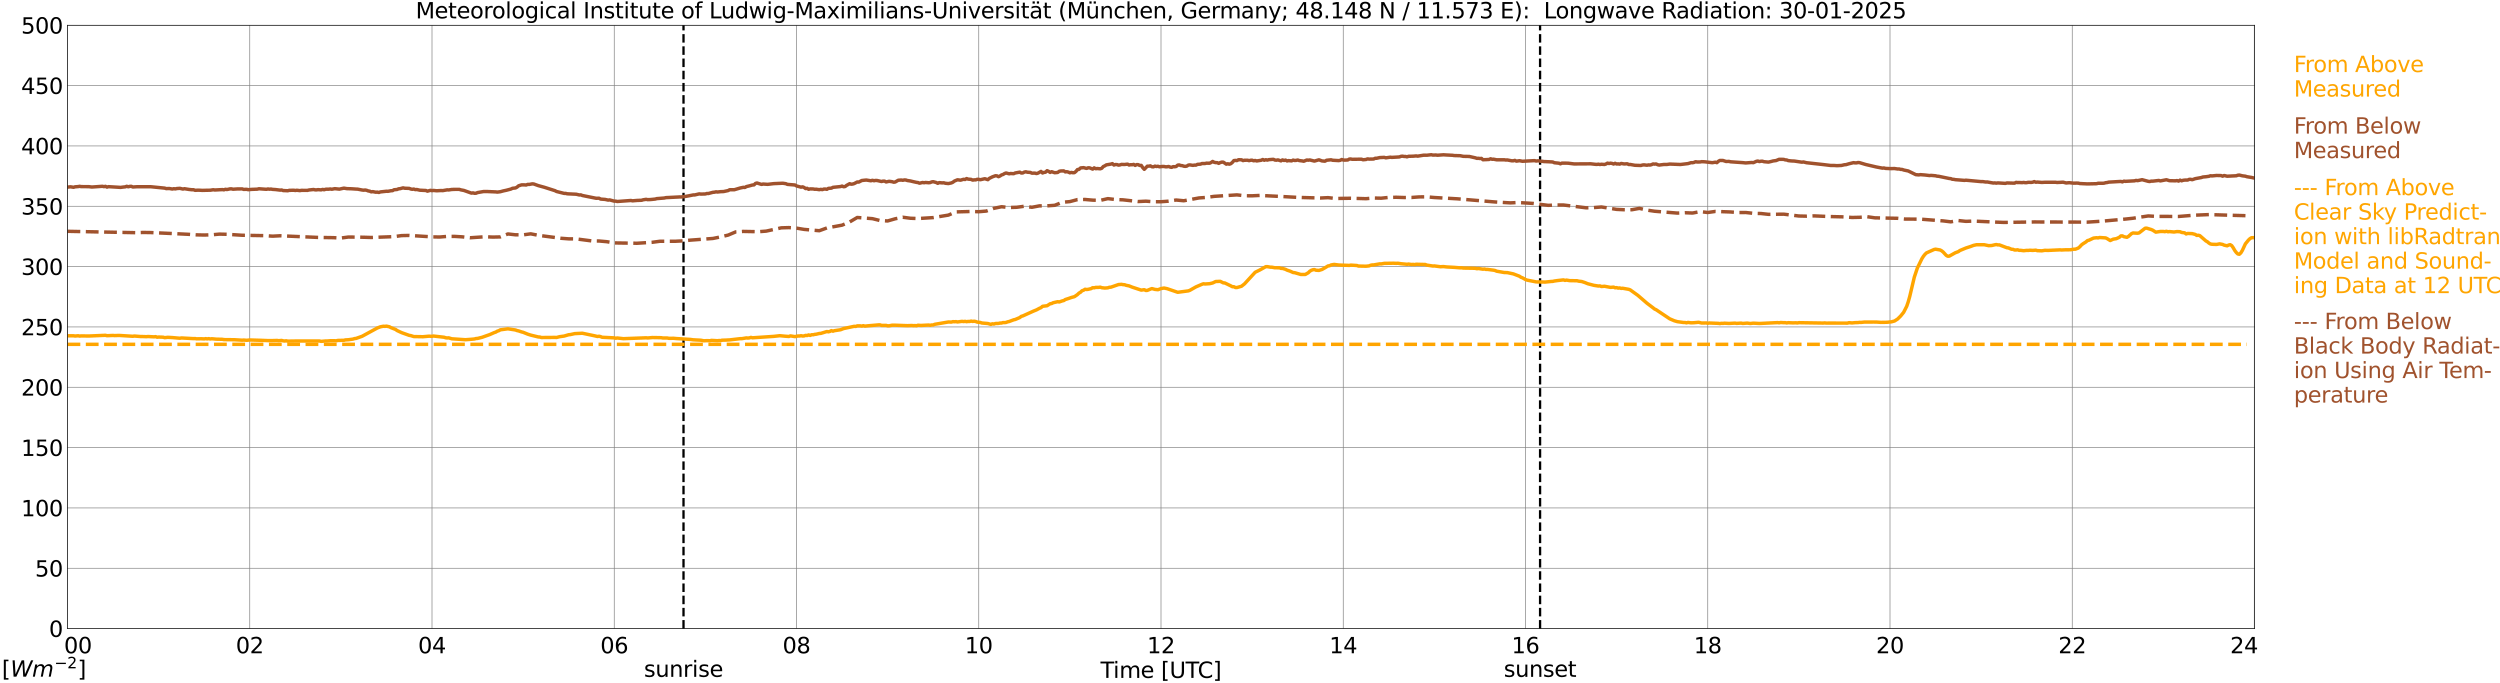 <?xml version="1.0" encoding="utf-8" standalone="no"?>
<!DOCTYPE svg PUBLIC "-//W3C//DTD SVG 1.1//EN"
  "http://www.w3.org/Graphics/SVG/1.1/DTD/svg11.dtd">
<svg xmlns:xlink="http://www.w3.org/1999/xlink" width="1085.4pt" height="296.64pt" viewBox="0 0 1085.4 296.64" xmlns="http://www.w3.org/2000/svg" version="1.1">
 <defs>
  <style type="text/css">*{stroke-linejoin: round; stroke-linecap: butt}</style>
 </defs>
 <g id="figure_1">
  <g id="patch_1">
   <path d="M 0 296.64 
L 1085.4 296.64 
L 1085.4 0 
L 0 0 
z
" style="fill: #ffffff"/>
  </g>
  <g id="axes_1">
   <g id="patch_2">
    <path d="M 29.306 272.909 
L 978.814 272.909 
L 978.814 10.976 
L 29.306 10.976 
z
" style="fill: #ffffff"/>
   </g>
   <g id="patch_3">
    <path d="M 978.814 272.909 
L 978.814 272.909 
L 978.814 10.976 
L 978.814 10.976 
z
" clip-path="url(#p04ccbf21da)" style="fill: #d3d3d3; opacity: 0.25; stroke: #d3d3d3; stroke-linejoin: miter"/>
   </g>
   <g id="matplotlib.axis_1">
    <g id="xtick_1">
     <g id="line2d_1">
      <path d="M 29.306 272.909 
L 29.306 10.976 
" clip-path="url(#p04ccbf21da)" style="fill: none; stroke: #808080; stroke-width: 0.3; stroke-linecap: square"/>
     </g>
     <g id="line2d_2"/>
     <g id="text_1">
      <!--    00 -->
      <g transform="translate(18.733 283.627) scale(0.095 -0.095)">
       <defs>
        <path id="DejaVuSans-20" transform="scale(0.016)"/>
        <path id="DejaVuSans-30" d="M 2034 4250 
Q 1547 4250 1301 3770 
Q 1056 3291 1056 2328 
Q 1056 1369 1301 889 
Q 1547 409 2034 409 
Q 2525 409 2770 889 
Q 3016 1369 3016 2328 
Q 3016 3291 2770 3770 
Q 2525 4250 2034 4250 
z
M 2034 4750 
Q 2819 4750 3233 4129 
Q 3647 3509 3647 2328 
Q 3647 1150 3233 529 
Q 2819 -91 2034 -91 
Q 1250 -91 836 529 
Q 422 1150 422 2328 
Q 422 3509 836 4129 
Q 1250 4750 2034 4750 
z
" transform="scale(0.016)"/>
       </defs>
       <use xlink:href="#DejaVuSans-20"/>
       <use xlink:href="#DejaVuSans-20" transform="translate(31.787 0)"/>
       <use xlink:href="#DejaVuSans-20" transform="translate(63.574 0)"/>
       <use xlink:href="#DejaVuSans-30" transform="translate(95.361 0)"/>
       <use xlink:href="#DejaVuSans-30" transform="translate(158.984 0)"/>
      </g>
     </g>
    </g>
    <g id="xtick_2">
     <g id="line2d_3">
      <path d="M 108.431 272.909 
L 108.431 10.976 
" clip-path="url(#p04ccbf21da)" style="fill: none; stroke: #808080; stroke-width: 0.3; stroke-linecap: square"/>
     </g>
     <g id="line2d_4"/>
     <g id="text_2">
      <!-- 02 -->
      <g transform="translate(102.387 283.627) scale(0.095 -0.095)">
       <defs>
        <path id="DejaVuSans-32" d="M 1228 531 
L 3431 531 
L 3431 0 
L 469 0 
L 469 531 
Q 828 903 1448 1529 
Q 2069 2156 2228 2338 
Q 2531 2678 2651 2914 
Q 2772 3150 2772 3378 
Q 2772 3750 2511 3984 
Q 2250 4219 1831 4219 
Q 1534 4219 1204 4116 
Q 875 4013 500 3803 
L 500 4441 
Q 881 4594 1212 4672 
Q 1544 4750 1819 4750 
Q 2544 4750 2975 4387 
Q 3406 4025 3406 3419 
Q 3406 3131 3298 2873 
Q 3191 2616 2906 2266 
Q 2828 2175 2409 1742 
Q 1991 1309 1228 531 
z
" transform="scale(0.016)"/>
       </defs>
       <use xlink:href="#DejaVuSans-30"/>
       <use xlink:href="#DejaVuSans-32" transform="translate(63.623 0)"/>
      </g>
     </g>
    </g>
    <g id="xtick_3">
     <g id="line2d_5">
      <path d="M 187.557 272.909 
L 187.557 10.976 
" clip-path="url(#p04ccbf21da)" style="fill: none; stroke: #808080; stroke-width: 0.3; stroke-linecap: square"/>
     </g>
     <g id="line2d_6"/>
     <g id="text_3">
      <!-- 04 -->
      <g transform="translate(181.513 283.627) scale(0.095 -0.095)">
       <defs>
        <path id="DejaVuSans-34" d="M 2419 4116 
L 825 1625 
L 2419 1625 
L 2419 4116 
z
M 2253 4666 
L 3047 4666 
L 3047 1625 
L 3713 1625 
L 3713 1100 
L 3047 1100 
L 3047 0 
L 2419 0 
L 2419 1100 
L 313 1100 
L 313 1709 
L 2253 4666 
z
" transform="scale(0.016)"/>
       </defs>
       <use xlink:href="#DejaVuSans-30"/>
       <use xlink:href="#DejaVuSans-34" transform="translate(63.623 0)"/>
      </g>
     </g>
    </g>
    <g id="xtick_4">
     <g id="line2d_7">
      <path d="M 266.683 272.909 
L 266.683 10.976 
" clip-path="url(#p04ccbf21da)" style="fill: none; stroke: #808080; stroke-width: 0.3; stroke-linecap: square"/>
     </g>
     <g id="line2d_8"/>
     <g id="text_4">
      <!-- 06 -->
      <g transform="translate(260.638 283.627) scale(0.095 -0.095)">
       <defs>
        <path id="DejaVuSans-36" d="M 2113 2584 
Q 1688 2584 1439 2293 
Q 1191 2003 1191 1497 
Q 1191 994 1439 701 
Q 1688 409 2113 409 
Q 2538 409 2786 701 
Q 3034 994 3034 1497 
Q 3034 2003 2786 2293 
Q 2538 2584 2113 2584 
z
M 3366 4563 
L 3366 3988 
Q 3128 4100 2886 4159 
Q 2644 4219 2406 4219 
Q 1781 4219 1451 3797 
Q 1122 3375 1075 2522 
Q 1259 2794 1537 2939 
Q 1816 3084 2150 3084 
Q 2853 3084 3261 2657 
Q 3669 2231 3669 1497 
Q 3669 778 3244 343 
Q 2819 -91 2113 -91 
Q 1303 -91 875 529 
Q 447 1150 447 2328 
Q 447 3434 972 4092 
Q 1497 4750 2381 4750 
Q 2619 4750 2861 4703 
Q 3103 4656 3366 4563 
z
" transform="scale(0.016)"/>
       </defs>
       <use xlink:href="#DejaVuSans-30"/>
       <use xlink:href="#DejaVuSans-36" transform="translate(63.623 0)"/>
      </g>
     </g>
    </g>
    <g id="xtick_5">
     <g id="line2d_9">
      <path d="M 345.808 272.909 
L 345.808 10.976 
" clip-path="url(#p04ccbf21da)" style="fill: none; stroke: #808080; stroke-width: 0.3; stroke-linecap: square"/>
     </g>
     <g id="line2d_10"/>
     <g id="text_5">
      <!-- 08 -->
      <g transform="translate(339.764 283.627) scale(0.095 -0.095)">
       <defs>
        <path id="DejaVuSans-38" d="M 2034 2216 
Q 1584 2216 1326 1975 
Q 1069 1734 1069 1313 
Q 1069 891 1326 650 
Q 1584 409 2034 409 
Q 2484 409 2743 651 
Q 3003 894 3003 1313 
Q 3003 1734 2745 1975 
Q 2488 2216 2034 2216 
z
M 1403 2484 
Q 997 2584 770 2862 
Q 544 3141 544 3541 
Q 544 4100 942 4425 
Q 1341 4750 2034 4750 
Q 2731 4750 3128 4425 
Q 3525 4100 3525 3541 
Q 3525 3141 3298 2862 
Q 3072 2584 2669 2484 
Q 3125 2378 3379 2068 
Q 3634 1759 3634 1313 
Q 3634 634 3220 271 
Q 2806 -91 2034 -91 
Q 1263 -91 848 271 
Q 434 634 434 1313 
Q 434 1759 690 2068 
Q 947 2378 1403 2484 
z
M 1172 3481 
Q 1172 3119 1398 2916 
Q 1625 2713 2034 2713 
Q 2441 2713 2670 2916 
Q 2900 3119 2900 3481 
Q 2900 3844 2670 4047 
Q 2441 4250 2034 4250 
Q 1625 4250 1398 4047 
Q 1172 3844 1172 3481 
z
" transform="scale(0.016)"/>
       </defs>
       <use xlink:href="#DejaVuSans-30"/>
       <use xlink:href="#DejaVuSans-38" transform="translate(63.623 0)"/>
      </g>
     </g>
    </g>
    <g id="xtick_6">
     <g id="line2d_11">
      <path d="M 424.934 272.909 
L 424.934 10.976 
" clip-path="url(#p04ccbf21da)" style="fill: none; stroke: #808080; stroke-width: 0.3; stroke-linecap: square"/>
     </g>
     <g id="line2d_12"/>
     <g id="text_6">
      <!-- 10 -->
      <g transform="translate(418.89 283.627) scale(0.095 -0.095)">
       <defs>
        <path id="DejaVuSans-31" d="M 794 531 
L 1825 531 
L 1825 4091 
L 703 3866 
L 703 4441 
L 1819 4666 
L 2450 4666 
L 2450 531 
L 3481 531 
L 3481 0 
L 794 0 
L 794 531 
z
" transform="scale(0.016)"/>
       </defs>
       <use xlink:href="#DejaVuSans-31"/>
       <use xlink:href="#DejaVuSans-30" transform="translate(63.623 0)"/>
      </g>
     </g>
    </g>
    <g id="xtick_7">
     <g id="line2d_13">
      <path d="M 504.06 272.909 
L 504.06 10.976 
" clip-path="url(#p04ccbf21da)" style="fill: none; stroke: #808080; stroke-width: 0.3; stroke-linecap: square"/>
     </g>
     <g id="line2d_14"/>
     <g id="text_7">
      <!-- 12 -->
      <g transform="translate(498.015 283.627) scale(0.095 -0.095)">
       <use xlink:href="#DejaVuSans-31"/>
       <use xlink:href="#DejaVuSans-32" transform="translate(63.623 0)"/>
      </g>
     </g>
    </g>
    <g id="xtick_8">
     <g id="line2d_15">
      <path d="M 583.185 272.909 
L 583.185 10.976 
" clip-path="url(#p04ccbf21da)" style="fill: none; stroke: #808080; stroke-width: 0.3; stroke-linecap: square"/>
     </g>
     <g id="line2d_16"/>
     <g id="text_8">
      <!-- 14 -->
      <g transform="translate(577.141 283.627) scale(0.095 -0.095)">
       <use xlink:href="#DejaVuSans-31"/>
       <use xlink:href="#DejaVuSans-34" transform="translate(63.623 0)"/>
      </g>
     </g>
    </g>
    <g id="xtick_9">
     <g id="line2d_17">
      <path d="M 662.311 272.909 
L 662.311 10.976 
" clip-path="url(#p04ccbf21da)" style="fill: none; stroke: #808080; stroke-width: 0.3; stroke-linecap: square"/>
     </g>
     <g id="line2d_18"/>
     <g id="text_9">
      <!-- 16 -->
      <g transform="translate(656.267 283.627) scale(0.095 -0.095)">
       <use xlink:href="#DejaVuSans-31"/>
       <use xlink:href="#DejaVuSans-36" transform="translate(63.623 0)"/>
      </g>
     </g>
    </g>
    <g id="xtick_10">
     <g id="line2d_19">
      <path d="M 741.437 272.909 
L 741.437 10.976 
" clip-path="url(#p04ccbf21da)" style="fill: none; stroke: #808080; stroke-width: 0.3; stroke-linecap: square"/>
     </g>
     <g id="line2d_20"/>
     <g id="text_10">
      <!-- 18 -->
      <g transform="translate(735.392 283.627) scale(0.095 -0.095)">
       <use xlink:href="#DejaVuSans-31"/>
       <use xlink:href="#DejaVuSans-38" transform="translate(63.623 0)"/>
      </g>
     </g>
    </g>
    <g id="xtick_11">
     <g id="line2d_21">
      <path d="M 820.562 272.909 
L 820.562 10.976 
" clip-path="url(#p04ccbf21da)" style="fill: none; stroke: #808080; stroke-width: 0.3; stroke-linecap: square"/>
     </g>
     <g id="line2d_22"/>
     <g id="text_11">
      <!-- 20 -->
      <g transform="translate(814.518 283.627) scale(0.095 -0.095)">
       <use xlink:href="#DejaVuSans-32"/>
       <use xlink:href="#DejaVuSans-30" transform="translate(63.623 0)"/>
      </g>
     </g>
    </g>
    <g id="xtick_12">
     <g id="line2d_23">
      <path d="M 899.688 272.909 
L 899.688 10.976 
" clip-path="url(#p04ccbf21da)" style="fill: none; stroke: #808080; stroke-width: 0.3; stroke-linecap: square"/>
     </g>
     <g id="line2d_24"/>
     <g id="text_12">
      <!-- 22 -->
      <g transform="translate(893.644 283.627) scale(0.095 -0.095)">
       <use xlink:href="#DejaVuSans-32"/>
       <use xlink:href="#DejaVuSans-32" transform="translate(63.623 0)"/>
      </g>
     </g>
    </g>
    <g id="xtick_13">
     <g id="line2d_25">
      <path d="M 978.814 272.909 
L 978.814 10.976 
" clip-path="url(#p04ccbf21da)" style="fill: none; stroke: #808080; stroke-width: 0.3; stroke-linecap: square"/>
     </g>
     <g id="line2d_26"/>
     <g id="text_13">
      <!-- 24    -->
      <g transform="translate(968.241 283.627) scale(0.095 -0.095)">
       <use xlink:href="#DejaVuSans-32"/>
       <use xlink:href="#DejaVuSans-34" transform="translate(63.623 0)"/>
       <use xlink:href="#DejaVuSans-20" transform="translate(127.246 0)"/>
       <use xlink:href="#DejaVuSans-20" transform="translate(159.033 0)"/>
       <use xlink:href="#DejaVuSans-20" transform="translate(190.82 0)"/>
      </g>
     </g>
    </g>
    <g id="text_14">
     <!-- Time [UTC] -->
     <g transform="translate(477.806 294.322) scale(0.095 -0.095)">
      <defs>
       <path id="DejaVuSans-54" d="M -19 4666 
L 3928 4666 
L 3928 4134 
L 2272 4134 
L 2272 0 
L 1638 0 
L 1638 4134 
L -19 4134 
L -19 4666 
z
" transform="scale(0.016)"/>
       <path id="DejaVuSans-69" d="M 603 3500 
L 1178 3500 
L 1178 0 
L 603 0 
L 603 3500 
z
M 603 4863 
L 1178 4863 
L 1178 4134 
L 603 4134 
L 603 4863 
z
" transform="scale(0.016)"/>
       <path id="DejaVuSans-6d" d="M 3328 2828 
Q 3544 3216 3844 3400 
Q 4144 3584 4550 3584 
Q 5097 3584 5394 3201 
Q 5691 2819 5691 2113 
L 5691 0 
L 5113 0 
L 5113 2094 
Q 5113 2597 4934 2840 
Q 4756 3084 4391 3084 
Q 3944 3084 3684 2787 
Q 3425 2491 3425 1978 
L 3425 0 
L 2847 0 
L 2847 2094 
Q 2847 2600 2669 2842 
Q 2491 3084 2119 3084 
Q 1678 3084 1418 2786 
Q 1159 2488 1159 1978 
L 1159 0 
L 581 0 
L 581 3500 
L 1159 3500 
L 1159 2956 
Q 1356 3278 1631 3431 
Q 1906 3584 2284 3584 
Q 2666 3584 2933 3390 
Q 3200 3197 3328 2828 
z
" transform="scale(0.016)"/>
       <path id="DejaVuSans-65" d="M 3597 1894 
L 3597 1613 
L 953 1613 
Q 991 1019 1311 708 
Q 1631 397 2203 397 
Q 2534 397 2845 478 
Q 3156 559 3463 722 
L 3463 178 
Q 3153 47 2828 -22 
Q 2503 -91 2169 -91 
Q 1331 -91 842 396 
Q 353 884 353 1716 
Q 353 2575 817 3079 
Q 1281 3584 2069 3584 
Q 2775 3584 3186 3129 
Q 3597 2675 3597 1894 
z
M 3022 2063 
Q 3016 2534 2758 2815 
Q 2500 3097 2075 3097 
Q 1594 3097 1305 2825 
Q 1016 2553 972 2059 
L 3022 2063 
z
" transform="scale(0.016)"/>
       <path id="DejaVuSans-5b" d="M 550 4863 
L 1875 4863 
L 1875 4416 
L 1125 4416 
L 1125 -397 
L 1875 -397 
L 1875 -844 
L 550 -844 
L 550 4863 
z
" transform="scale(0.016)"/>
       <path id="DejaVuSans-55" d="M 556 4666 
L 1191 4666 
L 1191 1831 
Q 1191 1081 1462 751 
Q 1734 422 2344 422 
Q 2950 422 3222 751 
Q 3494 1081 3494 1831 
L 3494 4666 
L 4128 4666 
L 4128 1753 
Q 4128 841 3676 375 
Q 3225 -91 2344 -91 
Q 1459 -91 1007 375 
Q 556 841 556 1753 
L 556 4666 
z
" transform="scale(0.016)"/>
       <path id="DejaVuSans-43" d="M 4122 4306 
L 4122 3641 
Q 3803 3938 3442 4084 
Q 3081 4231 2675 4231 
Q 1875 4231 1450 3742 
Q 1025 3253 1025 2328 
Q 1025 1406 1450 917 
Q 1875 428 2675 428 
Q 3081 428 3442 575 
Q 3803 722 4122 1019 
L 4122 359 
Q 3791 134 3420 21 
Q 3050 -91 2638 -91 
Q 1578 -91 968 557 
Q 359 1206 359 2328 
Q 359 3453 968 4101 
Q 1578 4750 2638 4750 
Q 3056 4750 3426 4639 
Q 3797 4528 4122 4306 
z
" transform="scale(0.016)"/>
       <path id="DejaVuSans-5d" d="M 1947 4863 
L 1947 -844 
L 622 -844 
L 622 -397 
L 1369 -397 
L 1369 4416 
L 622 4416 
L 622 4863 
L 1947 4863 
z
" transform="scale(0.016)"/>
      </defs>
      <use xlink:href="#DejaVuSans-54"/>
      <use xlink:href="#DejaVuSans-69" transform="translate(57.959 0)"/>
      <use xlink:href="#DejaVuSans-6d" transform="translate(85.742 0)"/>
      <use xlink:href="#DejaVuSans-65" transform="translate(183.154 0)"/>
      <use xlink:href="#DejaVuSans-20" transform="translate(244.678 0)"/>
      <use xlink:href="#DejaVuSans-5b" transform="translate(276.465 0)"/>
      <use xlink:href="#DejaVuSans-55" transform="translate(315.479 0)"/>
      <use xlink:href="#DejaVuSans-54" transform="translate(388.672 0)"/>
      <use xlink:href="#DejaVuSans-43" transform="translate(443.881 0)"/>
      <use xlink:href="#DejaVuSans-5d" transform="translate(513.705 0)"/>
     </g>
    </g>
   </g>
   <g id="matplotlib.axis_2">
    <g id="ytick_1">
     <g id="line2d_27">
      <path d="M 29.306 272.909 
L 978.814 272.909 
" clip-path="url(#p04ccbf21da)" style="fill: none; stroke: #808080; stroke-width: 0.3; stroke-linecap: square"/>
     </g>
     <g id="line2d_28"/>
     <g id="text_15">
      <!-- 0 -->
      <g transform="translate(21.261 276.518) scale(0.095 -0.095)">
       <use xlink:href="#DejaVuSans-30"/>
      </g>
     </g>
    </g>
    <g id="ytick_2">
     <g id="line2d_29">
      <path d="M 29.306 246.715 
L 978.814 246.715 
" clip-path="url(#p04ccbf21da)" style="fill: none; stroke: #808080; stroke-width: 0.3; stroke-linecap: square"/>
     </g>
     <g id="line2d_30"/>
     <g id="text_16">
      <!-- 50 -->
      <g transform="translate(15.217 250.325) scale(0.095 -0.095)">
       <defs>
        <path id="DejaVuSans-35" d="M 691 4666 
L 3169 4666 
L 3169 4134 
L 1269 4134 
L 1269 2991 
Q 1406 3038 1543 3061 
Q 1681 3084 1819 3084 
Q 2600 3084 3056 2656 
Q 3513 2228 3513 1497 
Q 3513 744 3044 326 
Q 2575 -91 1722 -91 
Q 1428 -91 1123 -41 
Q 819 9 494 109 
L 494 744 
Q 775 591 1075 516 
Q 1375 441 1709 441 
Q 2250 441 2565 725 
Q 2881 1009 2881 1497 
Q 2881 1984 2565 2268 
Q 2250 2553 1709 2553 
Q 1456 2553 1204 2497 
Q 953 2441 691 2322 
L 691 4666 
z
" transform="scale(0.016)"/>
       </defs>
       <use xlink:href="#DejaVuSans-35"/>
       <use xlink:href="#DejaVuSans-30" transform="translate(63.623 0)"/>
      </g>
     </g>
    </g>
    <g id="ytick_3">
     <g id="line2d_31">
      <path d="M 29.306 220.522 
L 978.814 220.522 
" clip-path="url(#p04ccbf21da)" style="fill: none; stroke: #808080; stroke-width: 0.3; stroke-linecap: square"/>
     </g>
     <g id="line2d_32"/>
     <g id="text_17">
      <!-- 100 -->
      <g transform="translate(9.173 224.131) scale(0.095 -0.095)">
       <use xlink:href="#DejaVuSans-31"/>
       <use xlink:href="#DejaVuSans-30" transform="translate(63.623 0)"/>
       <use xlink:href="#DejaVuSans-30" transform="translate(127.246 0)"/>
      </g>
     </g>
    </g>
    <g id="ytick_4">
     <g id="line2d_33">
      <path d="M 29.306 194.329 
L 978.814 194.329 
" clip-path="url(#p04ccbf21da)" style="fill: none; stroke: #808080; stroke-width: 0.3; stroke-linecap: square"/>
     </g>
     <g id="line2d_34"/>
     <g id="text_18">
      <!-- 150 -->
      <g transform="translate(9.173 197.938) scale(0.095 -0.095)">
       <use xlink:href="#DejaVuSans-31"/>
       <use xlink:href="#DejaVuSans-35" transform="translate(63.623 0)"/>
       <use xlink:href="#DejaVuSans-30" transform="translate(127.246 0)"/>
      </g>
     </g>
    </g>
    <g id="ytick_5">
     <g id="line2d_35">
      <path d="M 29.306 168.136 
L 978.814 168.136 
" clip-path="url(#p04ccbf21da)" style="fill: none; stroke: #808080; stroke-width: 0.3; stroke-linecap: square"/>
     </g>
     <g id="line2d_36"/>
     <g id="text_19">
      <!-- 200 -->
      <g transform="translate(9.173 171.745) scale(0.095 -0.095)">
       <use xlink:href="#DejaVuSans-32"/>
       <use xlink:href="#DejaVuSans-30" transform="translate(63.623 0)"/>
       <use xlink:href="#DejaVuSans-30" transform="translate(127.246 0)"/>
      </g>
     </g>
    </g>
    <g id="ytick_6">
     <g id="line2d_37">
      <path d="M 29.306 141.942 
L 978.814 141.942 
" clip-path="url(#p04ccbf21da)" style="fill: none; stroke: #808080; stroke-width: 0.3; stroke-linecap: square"/>
     </g>
     <g id="line2d_38"/>
     <g id="text_20">
      <!-- 250 -->
      <g transform="translate(9.173 145.551) scale(0.095 -0.095)">
       <use xlink:href="#DejaVuSans-32"/>
       <use xlink:href="#DejaVuSans-35" transform="translate(63.623 0)"/>
       <use xlink:href="#DejaVuSans-30" transform="translate(127.246 0)"/>
      </g>
     </g>
    </g>
    <g id="ytick_7">
     <g id="line2d_39">
      <path d="M 29.306 115.749 
L 978.814 115.749 
" clip-path="url(#p04ccbf21da)" style="fill: none; stroke: #808080; stroke-width: 0.3; stroke-linecap: square"/>
     </g>
     <g id="line2d_40"/>
     <g id="text_21">
      <!-- 300 -->
      <g transform="translate(9.173 119.358) scale(0.095 -0.095)">
       <defs>
        <path id="DejaVuSans-33" d="M 2597 2516 
Q 3050 2419 3304 2112 
Q 3559 1806 3559 1356 
Q 3559 666 3084 287 
Q 2609 -91 1734 -91 
Q 1441 -91 1130 -33 
Q 819 25 488 141 
L 488 750 
Q 750 597 1062 519 
Q 1375 441 1716 441 
Q 2309 441 2620 675 
Q 2931 909 2931 1356 
Q 2931 1769 2642 2001 
Q 2353 2234 1838 2234 
L 1294 2234 
L 1294 2753 
L 1863 2753 
Q 2328 2753 2575 2939 
Q 2822 3125 2822 3475 
Q 2822 3834 2567 4026 
Q 2313 4219 1838 4219 
Q 1578 4219 1281 4162 
Q 984 4106 628 3988 
L 628 4550 
Q 988 4650 1302 4700 
Q 1616 4750 1894 4750 
Q 2613 4750 3031 4423 
Q 3450 4097 3450 3541 
Q 3450 3153 3228 2886 
Q 3006 2619 2597 2516 
z
" transform="scale(0.016)"/>
       </defs>
       <use xlink:href="#DejaVuSans-33"/>
       <use xlink:href="#DejaVuSans-30" transform="translate(63.623 0)"/>
       <use xlink:href="#DejaVuSans-30" transform="translate(127.246 0)"/>
      </g>
     </g>
    </g>
    <g id="ytick_8">
     <g id="line2d_41">
      <path d="M 29.306 89.556 
L 978.814 89.556 
" clip-path="url(#p04ccbf21da)" style="fill: none; stroke: #808080; stroke-width: 0.3; stroke-linecap: square"/>
     </g>
     <g id="line2d_42"/>
     <g id="text_22">
      <!-- 350 -->
      <g transform="translate(9.173 93.165) scale(0.095 -0.095)">
       <use xlink:href="#DejaVuSans-33"/>
       <use xlink:href="#DejaVuSans-35" transform="translate(63.623 0)"/>
       <use xlink:href="#DejaVuSans-30" transform="translate(127.246 0)"/>
      </g>
     </g>
    </g>
    <g id="ytick_9">
     <g id="line2d_43">
      <path d="M 29.306 63.362 
L 978.814 63.362 
" clip-path="url(#p04ccbf21da)" style="fill: none; stroke: #808080; stroke-width: 0.3; stroke-linecap: square"/>
     </g>
     <g id="line2d_44"/>
     <g id="text_23">
      <!-- 400 -->
      <g transform="translate(9.173 66.972) scale(0.095 -0.095)">
       <use xlink:href="#DejaVuSans-34"/>
       <use xlink:href="#DejaVuSans-30" transform="translate(63.623 0)"/>
       <use xlink:href="#DejaVuSans-30" transform="translate(127.246 0)"/>
      </g>
     </g>
    </g>
    <g id="ytick_10">
     <g id="line2d_45">
      <path d="M 29.306 37.169 
L 978.814 37.169 
" clip-path="url(#p04ccbf21da)" style="fill: none; stroke: #808080; stroke-width: 0.3; stroke-linecap: square"/>
     </g>
     <g id="line2d_46"/>
     <g id="text_24">
      <!-- 450 -->
      <g transform="translate(9.173 40.778) scale(0.095 -0.095)">
       <use xlink:href="#DejaVuSans-34"/>
       <use xlink:href="#DejaVuSans-35" transform="translate(63.623 0)"/>
       <use xlink:href="#DejaVuSans-30" transform="translate(127.246 0)"/>
      </g>
     </g>
    </g>
    <g id="ytick_11">
     <g id="line2d_47">
      <path d="M 29.306 10.976 
L 978.814 10.976 
" clip-path="url(#p04ccbf21da)" style="fill: none; stroke: #808080; stroke-width: 0.3; stroke-linecap: square"/>
     </g>
     <g id="line2d_48"/>
     <g id="text_25">
      <!-- 500 -->
      <g transform="translate(9.173 14.585) scale(0.095 -0.095)">
       <use xlink:href="#DejaVuSans-35"/>
       <use xlink:href="#DejaVuSans-30" transform="translate(63.623 0)"/>
       <use xlink:href="#DejaVuSans-30" transform="translate(127.246 0)"/>
      </g>
     </g>
    </g>
   </g>
   <g id="line2d_49">
    <path d="M 296.751 272.909 
L 296.751 10.976 
" clip-path="url(#p04ccbf21da)" style="fill: none; stroke-dasharray: 3.7,1.6; stroke-dashoffset: 0; stroke: #000000"/>
   </g>
   <g id="line2d_50">
    <path d="M 668.641 272.909 
L 668.641 10.976 
" clip-path="url(#p04ccbf21da)" style="fill: none; stroke-dasharray: 3.7,1.6; stroke-dashoffset: 0; stroke: #000000"/>
   </g>
   <g id="line2d_51">
    <path d="M 29.306 145.798 
L 31.943 145.793 
L 32.603 145.897 
L 33.921 145.772 
L 34.581 145.918 
L 35.24 145.835 
L 38.537 145.887 
L 45.79 145.573 
L 46.45 145.751 
L 49.087 145.63 
L 49.747 145.698 
L 51.725 145.63 
L 57.659 145.997 
L 58.319 145.892 
L 60.956 146.102 
L 62.275 146.123 
L 63.594 146.175 
L 64.253 146.107 
L 66.89 146.248 
L 67.55 146.149 
L 68.209 146.416 
L 68.869 146.327 
L 70.847 146.406 
L 71.506 146.605 
L 72.825 146.453 
L 74.803 146.558 
L 78.1 146.851 
L 78.759 146.725 
L 84.034 147.019 
L 84.694 146.987 
L 85.353 147.113 
L 87.331 147.071 
L 88.65 147.144 
L 89.309 147.029 
L 89.969 147.144 
L 90.628 147.019 
L 91.288 147.17 
L 91.947 147.071 
L 93.925 147.249 
L 96.563 147.312 
L 97.222 147.448 
L 99.86 147.474 
L 101.838 147.506 
L 103.156 147.579 
L 105.135 147.7 
L 105.794 147.642 
L 107.113 147.741 
L 108.431 147.605 
L 111.069 147.684 
L 113.047 147.741 
L 116.344 147.872 
L 118.322 147.867 
L 120.3 147.81 
L 120.96 147.914 
L 122.278 147.804 
L 122.938 147.988 
L 123.597 148.051 
L 124.257 147.961 
L 124.916 148.108 
L 128.213 148.056 
L 138.763 148.056 
L 139.422 148.213 
L 141.4 148.04 
L 142.06 148.045 
L 143.379 147.935 
L 146.016 147.946 
L 146.676 147.804 
L 149.313 147.741 
L 149.972 147.574 
L 151.291 147.495 
L 153.269 147.223 
L 153.929 147.003 
L 154.588 146.929 
L 157.226 145.992 
L 163.819 142.398 
L 165.138 141.89 
L 166.457 141.638 
L 167.116 141.691 
L 167.776 141.596 
L 169.094 141.885 
L 169.754 142.262 
L 171.732 143.027 
L 172.391 143.503 
L 174.37 144.425 
L 177.666 145.599 
L 178.326 145.704 
L 179.645 146.123 
L 183.601 146.191 
L 186.238 145.96 
L 187.557 146.018 
L 188.216 145.897 
L 192.832 146.421 
L 193.492 146.647 
L 194.151 146.725 
L 194.81 146.678 
L 196.129 147.087 
L 202.063 147.49 
L 204.701 147.296 
L 206.02 147.17 
L 206.679 146.977 
L 207.339 146.935 
L 209.317 146.437 
L 211.295 145.73 
L 212.614 145.269 
L 214.592 144.394 
L 215.251 144.184 
L 215.91 143.781 
L 216.57 143.582 
L 217.229 143.194 
L 219.207 142.927 
L 220.526 142.754 
L 223.823 143.268 
L 224.482 143.524 
L 225.142 143.661 
L 226.461 144.111 
L 227.12 144.268 
L 229.098 145.07 
L 230.417 145.489 
L 233.714 146.29 
L 234.373 146.322 
L 235.033 146.537 
L 240.967 146.489 
L 241.626 146.526 
L 242.945 146.18 
L 244.923 145.908 
L 246.901 145.326 
L 247.561 145.274 
L 249.539 144.844 
L 252.836 144.677 
L 258.111 145.787 
L 259.43 146.096 
L 260.089 145.986 
L 260.748 146.149 
L 261.408 146.427 
L 266.683 146.688 
L 267.342 146.851 
L 268.002 146.741 
L 270.639 147.039 
L 280.53 146.662 
L 281.189 146.736 
L 283.167 146.552 
L 284.486 146.568 
L 287.124 146.62 
L 287.783 146.751 
L 289.761 146.757 
L 290.42 146.898 
L 292.399 146.867 
L 293.717 146.992 
L 299.652 147.349 
L 300.971 147.532 
L 304.267 147.705 
L 305.586 147.961 
L 306.905 147.888 
L 308.224 147.935 
L 308.883 147.778 
L 311.521 147.925 
L 312.18 147.841 
L 312.839 147.878 
L 313.499 147.7 
L 314.818 147.668 
L 316.796 147.569 
L 321.411 147.029 
L 322.071 147.034 
L 323.39 146.814 
L 324.049 146.704 
L 324.708 146.772 
L 325.368 146.704 
L 326.027 146.479 
L 326.686 146.662 
L 335.918 146.044 
L 338.555 145.751 
L 340.533 145.939 
L 342.512 146.091 
L 343.171 145.829 
L 345.149 146.149 
L 346.468 145.866 
L 347.127 145.892 
L 347.787 145.751 
L 348.446 145.892 
L 349.105 145.845 
L 349.765 145.604 
L 350.424 145.683 
L 351.083 145.41 
L 351.743 145.62 
L 352.402 145.326 
L 353.062 145.347 
L 353.721 145.169 
L 354.38 145.106 
L 355.699 144.782 
L 356.359 144.745 
L 358.996 143.938 
L 359.655 144.064 
L 360.315 143.896 
L 360.974 143.545 
L 361.634 143.791 
L 362.293 143.566 
L 364.93 143.168 
L 366.249 142.649 
L 370.865 141.675 
L 371.524 141.738 
L 372.184 141.486 
L 373.502 141.471 
L 374.162 141.591 
L 374.821 141.397 
L 375.481 141.596 
L 376.799 141.455 
L 381.415 141.052 
L 382.074 141.036 
L 382.734 141.277 
L 384.712 141.266 
L 385.371 141.46 
L 386.031 141.445 
L 387.349 141.183 
L 388.668 141.193 
L 393.943 141.382 
L 395.921 141.314 
L 396.581 141.387 
L 397.24 141.345 
L 397.899 141.429 
L 398.559 141.198 
L 399.878 141.293 
L 401.196 141.219 
L 402.515 141.156 
L 403.175 141.12 
L 403.834 141.23 
L 404.493 141.088 
L 405.153 141.083 
L 405.812 140.805 
L 411.746 139.794 
L 413.065 139.836 
L 413.725 139.642 
L 414.384 139.7 
L 415.043 139.637 
L 415.703 139.779 
L 417.681 139.517 
L 418.34 139.616 
L 419 139.522 
L 419.659 139.663 
L 420.318 139.553 
L 420.978 139.574 
L 421.637 139.412 
L 422.297 139.548 
L 422.956 139.459 
L 423.615 139.585 
L 424.275 139.847 
L 425.593 139.988 
L 426.253 140.234 
L 428.89 140.46 
L 430.209 140.842 
L 430.869 140.57 
L 431.528 140.69 
L 432.187 140.454 
L 433.506 140.418 
L 434.165 140.261 
L 434.825 140.255 
L 435.484 140.041 
L 436.144 140.077 
L 436.803 139.993 
L 437.462 139.732 
L 438.122 139.595 
L 440.1 138.851 
L 440.759 138.71 
L 442.737 137.877 
L 443.397 137.348 
L 444.056 137.165 
L 448.672 135.08 
L 449.991 134.545 
L 451.309 133.843 
L 451.969 133.566 
L 452.628 132.984 
L 454.606 132.738 
L 455.925 131.884 
L 456.584 131.784 
L 457.244 131.433 
L 459.222 130.983 
L 459.881 131.103 
L 461.2 130.637 
L 461.859 130.485 
L 462.519 130.04 
L 463.838 129.621 
L 465.156 129.149 
L 466.475 128.798 
L 467.794 127.892 
L 468.453 127.248 
L 469.113 126.886 
L 469.772 126.226 
L 470.431 126.017 
L 471.091 125.582 
L 471.75 125.692 
L 472.409 125.619 
L 473.728 125.309 
L 474.388 124.89 
L 475.047 124.969 
L 475.706 124.78 
L 477.025 124.765 
L 477.685 124.67 
L 478.344 124.917 
L 479.663 125.058 
L 480.981 124.969 
L 481.641 124.718 
L 482.3 124.686 
L 485.597 123.544 
L 486.916 123.445 
L 487.575 123.586 
L 488.235 123.612 
L 488.894 123.858 
L 490.213 124.126 
L 491.532 124.66 
L 495.488 125.959 
L 496.807 125.77 
L 497.466 126.121 
L 498.125 126.069 
L 499.444 125.53 
L 500.103 125.289 
L 501.422 125.645 
L 502.741 125.781 
L 504.06 125.294 
L 505.379 125.053 
L 506.697 125.325 
L 511.313 126.902 
L 515.929 126.289 
L 516.588 126.048 
L 517.907 125.299 
L 519.226 124.555 
L 521.863 123.418 
L 522.522 123.204 
L 523.182 123.298 
L 525.16 123.167 
L 526.479 122.858 
L 527.797 122.224 
L 529.776 122.145 
L 531.094 122.805 
L 531.754 122.853 
L 533.073 123.481 
L 534.391 124.12 
L 535.051 124.487 
L 535.71 124.482 
L 536.369 124.833 
L 537.029 124.838 
L 539.007 124.283 
L 540.326 123.235 
L 544.941 118.211 
L 546.919 117.242 
L 549.557 115.775 
L 550.216 115.765 
L 551.535 115.995 
L 552.195 116.006 
L 553.513 116.252 
L 555.491 116.262 
L 556.151 116.524 
L 556.81 116.535 
L 558.129 116.933 
L 558.788 117.284 
L 560.107 117.724 
L 561.426 118.326 
L 562.085 118.389 
L 564.723 119.154 
L 566.701 119.165 
L 568.02 118.41 
L 568.679 117.745 
L 569.338 117.362 
L 569.998 117.121 
L 570.657 117.027 
L 571.317 117.315 
L 572.635 117.404 
L 573.954 116.996 
L 575.273 116.252 
L 576.592 115.45 
L 577.251 115.377 
L 577.91 115.031 
L 579.229 114.795 
L 581.207 115.057 
L 585.823 115.23 
L 586.482 115.099 
L 589.12 115.272 
L 589.779 115.508 
L 593.076 115.576 
L 594.395 115.445 
L 595.054 115.167 
L 595.714 115.026 
L 596.373 115.021 
L 599.011 114.56 
L 599.67 114.581 
L 600.989 114.34 
L 604.945 114.277 
L 606.264 114.334 
L 606.923 114.293 
L 608.242 114.497 
L 610.22 114.68 
L 610.879 114.748 
L 611.539 114.649 
L 612.858 114.837 
L 613.517 114.78 
L 614.176 114.879 
L 614.836 114.722 
L 616.814 114.78 
L 618.792 114.827 
L 619.451 115.094 
L 621.429 115.398 
L 622.089 115.497 
L 622.748 115.461 
L 625.386 115.807 
L 626.705 115.733 
L 628.023 115.896 
L 631.32 116.074 
L 633.958 116.289 
L 634.617 116.257 
L 635.276 116.388 
L 639.892 116.467 
L 640.552 116.509 
L 641.211 116.671 
L 641.87 116.577 
L 643.848 116.88 
L 644.508 116.791 
L 645.167 116.98 
L 645.827 116.954 
L 647.145 117.142 
L 648.464 117.305 
L 649.123 117.446 
L 649.783 117.74 
L 653.08 118.316 
L 654.399 118.353 
L 657.036 118.913 
L 659.674 119.919 
L 660.333 120.38 
L 660.992 120.616 
L 662.311 121.354 
L 662.97 121.611 
L 666.927 122.386 
L 670.883 122.46 
L 673.521 122.192 
L 674.18 122.166 
L 674.839 122.004 
L 676.158 121.815 
L 678.796 121.517 
L 679.455 121.742 
L 680.114 121.606 
L 681.433 121.836 
L 684.73 121.894 
L 685.389 122.072 
L 686.708 122.219 
L 688.027 122.648 
L 689.346 123.188 
L 691.983 123.874 
L 693.302 124.084 
L 693.961 124.178 
L 694.621 124.126 
L 695.28 124.398 
L 696.599 124.283 
L 699.236 124.77 
L 700.555 124.649 
L 701.215 124.953 
L 701.874 124.875 
L 702.533 125.095 
L 703.193 125.006 
L 703.852 125.21 
L 704.511 125.152 
L 707.149 125.619 
L 707.808 125.875 
L 711.105 128.243 
L 715.062 131.654 
L 717.699 133.644 
L 718.358 134.173 
L 719.018 134.467 
L 724.952 138.432 
L 726.93 139.271 
L 728.249 139.653 
L 730.887 140.014 
L 731.546 140.02 
L 732.205 140.166 
L 732.865 139.983 
L 734.184 140.161 
L 735.502 140.109 
L 737.48 139.92 
L 738.799 140.25 
L 740.777 140.213 
L 741.437 140.35 
L 742.096 140.234 
L 746.052 140.392 
L 746.712 140.496 
L 747.371 140.36 
L 748.031 140.402 
L 748.69 140.318 
L 750.668 140.428 
L 751.987 140.35 
L 753.306 140.292 
L 753.965 140.402 
L 755.943 140.282 
L 756.602 140.428 
L 758.581 140.276 
L 759.899 140.454 
L 761.218 140.303 
L 763.856 140.444 
L 771.768 140.062 
L 772.428 140.161 
L 773.087 140.014 
L 774.406 140.098 
L 775.065 140.083 
L 775.725 140.213 
L 776.384 140.093 
L 778.362 140.182 
L 779.681 140.145 
L 780.34 140.219 
L 781 140.093 
L 791.55 140.261 
L 792.209 140.193 
L 792.868 140.276 
L 794.847 140.271 
L 802.1 140.282 
L 802.759 140.093 
L 804.078 140.203 
L 805.397 140.077 
L 806.715 140.041 
L 807.375 139.952 
L 808.034 139.983 
L 809.353 139.836 
L 810.672 139.836 
L 813.309 139.815 
L 814.628 139.821 
L 816.606 139.962 
L 819.244 139.92 
L 821.222 139.721 
L 822.541 139.36 
L 823.859 138.511 
L 825.178 137.212 
L 826.497 135.577 
L 827.816 132.984 
L 828.475 131.051 
L 829.134 128.704 
L 831.112 120.348 
L 832.431 116.393 
L 834.409 112.318 
L 835.069 111.27 
L 835.728 110.447 
L 836.388 109.803 
L 839.684 108.321 
L 840.344 108.19 
L 842.322 108.525 
L 842.981 108.892 
L 843.641 109.415 
L 844.959 110.851 
L 845.619 111.244 
L 846.278 111.212 
L 848.916 109.735 
L 850.235 109.248 
L 850.894 108.766 
L 853.531 107.671 
L 855.51 107.032 
L 856.828 106.534 
L 858.147 106.251 
L 861.444 106.251 
L 863.422 106.66 
L 864.741 106.587 
L 866.06 106.283 
L 866.719 106.167 
L 867.378 106.33 
L 868.038 106.319 
L 871.335 107.566 
L 871.994 107.645 
L 873.313 108.216 
L 873.972 108.247 
L 874.632 108.535 
L 875.291 108.551 
L 875.95 108.441 
L 876.61 108.687 
L 877.269 108.677 
L 878.588 108.85 
L 879.907 108.703 
L 880.566 108.734 
L 881.225 108.64 
L 882.544 108.713 
L 883.863 108.614 
L 884.522 108.823 
L 886.5 108.892 
L 887.819 108.677 
L 889.138 108.724 
L 894.413 108.478 
L 895.072 108.541 
L 896.391 108.467 
L 899.029 108.431 
L 900.347 108.19 
L 901.007 108.2 
L 902.326 107.692 
L 902.985 107.126 
L 903.644 106.377 
L 904.304 105.864 
L 905.622 105.041 
L 906.282 104.465 
L 906.941 104.292 
L 908.26 103.674 
L 908.919 103.365 
L 910.238 103.218 
L 910.898 103.302 
L 911.557 103.113 
L 914.194 103.291 
L 914.854 103.611 
L 916.173 104.433 
L 917.491 103.831 
L 918.81 103.621 
L 920.129 103.029 
L 920.788 102.432 
L 921.448 102.401 
L 922.107 102.757 
L 923.426 103.024 
L 924.085 102.647 
L 925.404 101.447 
L 926.063 101.149 
L 928.041 101.259 
L 928.701 101.123 
L 931.338 99.08 
L 931.998 99.053 
L 933.976 99.651 
L 934.635 99.939 
L 935.954 100.787 
L 937.932 100.499 
L 939.251 100.499 
L 939.91 100.593 
L 940.57 100.4 
L 941.229 100.641 
L 941.888 100.536 
L 943.867 100.73 
L 945.185 100.536 
L 946.504 100.609 
L 947.163 100.913 
L 948.482 101.086 
L 949.142 101.578 
L 949.801 101.358 
L 951.779 101.432 
L 953.098 101.777 
L 953.757 102.212 
L 954.417 102.128 
L 955.076 102.307 
L 957.714 104.606 
L 958.373 104.968 
L 959.032 105.539 
L 959.692 105.921 
L 960.351 106.047 
L 961.67 106.099 
L 962.329 106.126 
L 963.648 105.874 
L 964.967 106.115 
L 965.626 106.429 
L 966.945 106.723 
L 967.604 106.387 
L 968.264 106.236 
L 968.923 106.634 
L 969.582 107.582 
L 970.242 108.734 
L 970.901 109.62 
L 971.561 110.254 
L 972.22 110.395 
L 972.879 109.798 
L 973.539 108.713 
L 974.857 105.874 
L 976.176 104.25 
L 976.836 103.621 
L 977.495 103.213 
L 978.154 103.187 
L 978.154 103.187 
" clip-path="url(#p04ccbf21da)" style="fill: none; stroke: #ffa500; stroke-width: 1.5; stroke-linecap: square"/>
   </g>
   <g id="line2d_52">
    <path d="M 29.306 81.237 
L 30.625 81.105 
L 31.943 81.319 
L 32.603 81.108 
L 33.921 81.013 
L 34.581 80.891 
L 35.24 81.023 
L 38.537 81.036 
L 39.856 81.204 
L 44.472 80.881 
L 45.131 81.043 
L 45.79 80.898 
L 46.45 81.243 
L 47.109 81.04 
L 52.384 81.359 
L 53.703 81.185 
L 54.362 81.132 
L 55.022 80.878 
L 55.681 81.099 
L 56.34 80.924 
L 57 80.885 
L 57.659 81.188 
L 59.637 81.06 
L 65.572 81.083 
L 71.506 81.676 
L 72.166 81.889 
L 73.484 81.837 
L 74.803 82.074 
L 75.462 81.929 
L 76.122 82.015 
L 76.781 81.863 
L 78.1 81.767 
L 79.419 82.087 
L 80.078 81.932 
L 82.056 82.248 
L 83.375 82.389 
L 84.034 82.376 
L 84.694 82.629 
L 86.013 82.56 
L 87.991 82.655 
L 89.969 82.599 
L 91.288 82.586 
L 92.606 82.379 
L 93.266 82.491 
L 95.244 82.382 
L 96.563 82.317 
L 97.222 82.425 
L 97.881 82.175 
L 98.541 82.291 
L 99.86 81.998 
L 100.519 81.994 
L 101.178 82.149 
L 103.156 82.024 
L 105.135 82.01 
L 105.794 82.228 
L 107.113 82.188 
L 107.772 82.356 
L 109.091 82.224 
L 111.728 82.126 
L 112.388 81.948 
L 115.685 82.191 
L 116.344 82.043 
L 117.003 82.142 
L 117.663 82.083 
L 118.322 82.214 
L 119.641 82.3 
L 121.619 82.546 
L 122.278 82.483 
L 122.938 82.736 
L 124.257 82.779 
L 124.916 82.822 
L 125.575 82.641 
L 127.553 82.594 
L 128.213 82.7 
L 128.872 82.601 
L 130.191 82.756 
L 130.85 82.644 
L 133.488 82.654 
L 134.147 82.483 
L 136.125 82.276 
L 136.785 82.424 
L 137.444 82.437 
L 138.104 82.332 
L 139.422 82.434 
L 140.082 82.229 
L 140.741 82.388 
L 141.4 82.157 
L 142.719 82.141 
L 143.379 82.042 
L 144.038 82.164 
L 145.357 81.914 
L 147.335 82.118 
L 149.313 81.683 
L 150.632 81.904 
L 152.61 81.96 
L 154.588 82.095 
L 155.247 82.114 
L 157.226 82.502 
L 157.885 82.571 
L 158.544 82.495 
L 159.204 82.63 
L 159.863 82.893 
L 160.523 82.997 
L 161.182 83.3 
L 161.841 83.195 
L 163.16 83.455 
L 163.819 83.399 
L 164.479 83.57 
L 165.138 83.321 
L 167.776 83.035 
L 168.435 83.064 
L 169.754 82.808 
L 170.413 82.782 
L 171.073 82.387 
L 172.391 82.269 
L 173.051 81.98 
L 173.71 81.921 
L 175.029 81.556 
L 175.688 81.724 
L 177.666 81.792 
L 178.326 82.055 
L 178.985 82.181 
L 179.645 82.078 
L 180.304 82.332 
L 180.963 82.275 
L 182.282 82.581 
L 184.92 82.705 
L 185.579 83.001 
L 186.898 82.626 
L 187.557 82.774 
L 188.216 82.676 
L 189.535 82.827 
L 191.513 82.721 
L 192.173 82.768 
L 194.151 82.426 
L 194.81 82.469 
L 196.129 82.262 
L 197.448 82.216 
L 198.767 82.216 
L 199.426 82.219 
L 200.085 82.433 
L 201.404 82.682 
L 204.701 83.853 
L 205.36 83.738 
L 206.02 83.926 
L 206.679 83.886 
L 207.339 83.61 
L 209.976 83.151 
L 211.295 83.145 
L 215.251 83.316 
L 215.91 83.402 
L 217.229 83.235 
L 218.548 82.877 
L 219.867 82.595 
L 221.845 82.075 
L 222.504 81.75 
L 223.823 81.599 
L 224.482 81.24 
L 225.142 80.678 
L 226.461 80.26 
L 227.779 80.273 
L 228.439 80.326 
L 229.098 80.059 
L 229.757 80.076 
L 231.076 79.825 
L 231.736 79.881 
L 233.714 80.589 
L 236.351 81.313 
L 240.967 82.791 
L 241.626 83.139 
L 244.923 83.962 
L 245.583 83.958 
L 246.242 84.139 
L 250.198 84.328 
L 251.517 84.643 
L 252.176 84.603 
L 252.836 84.879 
L 258.77 86.074 
L 260.089 86.06 
L 260.748 86.43 
L 262.726 86.582 
L 264.045 86.879 
L 264.705 86.789 
L 266.023 87.155 
L 266.683 87.331 
L 267.342 87.328 
L 268.002 87.482 
L 273.936 87.043 
L 274.595 87.191 
L 276.573 87.024 
L 277.892 86.972 
L 278.552 86.953 
L 279.211 86.746 
L 280.53 86.54 
L 281.189 86.681 
L 282.508 86.629 
L 284.486 86.424 
L 285.145 86.237 
L 288.442 85.97 
L 289.102 85.806 
L 295.036 85.506 
L 295.696 85.517 
L 297.674 85.268 
L 298.992 85.029 
L 300.971 84.636 
L 301.63 84.633 
L 303.608 84.169 
L 304.267 84.265 
L 306.246 84.209 
L 306.905 84.005 
L 307.564 84.015 
L 309.543 83.49 
L 310.202 83.442 
L 310.861 83.275 
L 311.521 83.368 
L 312.839 83.214 
L 314.158 83.166 
L 316.136 82.736 
L 316.796 82.374 
L 318.774 82.385 
L 321.411 81.609 
L 322.73 81.33 
L 323.39 81.402 
L 324.049 81.011 
L 325.368 80.694 
L 326.686 80.319 
L 327.346 80.275 
L 328.005 79.629 
L 328.665 79.454 
L 330.643 80.074 
L 331.302 79.902 
L 333.28 80.04 
L 335.918 79.728 
L 339.874 79.55 
L 341.193 79.755 
L 341.852 80.048 
L 345.149 80.317 
L 345.808 80.719 
L 347.787 81.263 
L 348.446 81.112 
L 349.105 81.396 
L 349.765 81.874 
L 350.424 81.756 
L 351.083 82.191 
L 351.743 82.006 
L 353.062 82.046 
L 353.721 82.174 
L 354.38 82.148 
L 355.699 82.351 
L 356.359 82.199 
L 357.018 82.334 
L 357.677 82.089 
L 358.337 82.075 
L 358.996 82.196 
L 359.655 81.785 
L 360.974 81.687 
L 361.634 81.334 
L 364.93 80.996 
L 365.59 80.778 
L 366.249 81.081 
L 366.909 80.992 
L 367.568 80.478 
L 368.887 79.749 
L 369.546 79.977 
L 370.206 79.902 
L 370.865 79.702 
L 372.184 79.003 
L 372.843 79.057 
L 374.162 78.369 
L 375.481 78.221 
L 376.14 78.172 
L 378.118 78.486 
L 378.777 78.27 
L 379.437 78.477 
L 380.096 78.333 
L 380.756 78.36 
L 382.734 78.804 
L 383.393 78.625 
L 384.053 78.642 
L 384.712 78.997 
L 386.031 78.708 
L 387.349 78.893 
L 388.009 79.113 
L 388.668 79.019 
L 389.987 78.253 
L 391.306 78.159 
L 391.965 78.273 
L 392.624 78.123 
L 393.284 78.15 
L 393.943 78.374 
L 395.262 78.568 
L 396.581 78.889 
L 397.899 79.176 
L 398.559 79.259 
L 399.218 79.546 
L 400.537 79.232 
L 401.196 79.339 
L 401.856 79.222 
L 403.175 79.345 
L 403.834 79.272 
L 404.493 78.989 
L 405.153 78.883 
L 406.471 79.238 
L 407.131 79.59 
L 407.79 79.284 
L 409.109 79.41 
L 409.768 79.359 
L 410.428 79.567 
L 411.746 79.695 
L 413.065 79.416 
L 413.725 79.103 
L 414.384 78.605 
L 415.703 78.054 
L 417.022 78.229 
L 418.34 77.84 
L 419 77.934 
L 419.659 77.526 
L 420.318 77.771 
L 421.637 77.883 
L 422.297 78.208 
L 422.956 78.079 
L 423.615 78.101 
L 424.275 77.84 
L 424.934 77.862 
L 425.593 78.033 
L 427.572 77.589 
L 428.89 78.013 
L 429.55 77.428 
L 430.869 76.776 
L 432.187 76.297 
L 432.847 76.355 
L 433.506 76.715 
L 434.165 76.409 
L 434.825 75.955 
L 435.484 75.75 
L 436.144 75.34 
L 436.803 75.102 
L 438.122 75.466 
L 438.781 75.333 
L 440.1 75.415 
L 440.759 75.098 
L 442.737 74.739 
L 443.397 75.129 
L 444.056 75.084 
L 444.716 74.72 
L 445.375 74.579 
L 446.034 74.768 
L 447.353 74.864 
L 448.012 75.191 
L 449.331 75.16 
L 449.991 75.36 
L 450.65 75.166 
L 451.969 74.424 
L 452.628 75.103 
L 453.287 74.844 
L 453.947 74.767 
L 454.606 74.102 
L 455.266 74.397 
L 455.925 74.858 
L 456.584 74.541 
L 457.903 74.995 
L 459.222 74.871 
L 459.881 74.365 
L 460.541 74.233 
L 461.859 74.189 
L 462.519 74.635 
L 463.178 74.554 
L 463.838 74.717 
L 464.497 75.037 
L 465.156 74.856 
L 465.816 74.993 
L 466.475 74.961 
L 467.134 74.42 
L 467.794 73.623 
L 468.453 73.548 
L 469.113 72.914 
L 470.431 72.786 
L 471.75 73.126 
L 472.409 72.858 
L 473.069 72.874 
L 474.388 73.423 
L 475.047 72.88 
L 475.706 73.26 
L 476.366 73.168 
L 477.685 73.289 
L 478.344 73.058 
L 479.003 72.304 
L 479.663 72.009 
L 480.322 71.58 
L 482.3 71.25 
L 482.96 71.044 
L 483.619 71.65 
L 484.278 71.438 
L 484.938 71.452 
L 485.597 71.698 
L 486.256 71.599 
L 486.916 71.373 
L 488.235 71.422 
L 489.553 71.26 
L 490.213 71.654 
L 490.872 71.505 
L 491.532 71.539 
L 492.191 71.376 
L 492.85 71.812 
L 493.51 71.452 
L 494.169 71.493 
L 494.828 71.838 
L 495.488 71.803 
L 496.147 72.791 
L 496.807 73.513 
L 498.125 72.144 
L 498.785 72.143 
L 499.444 72.015 
L 500.103 72.389 
L 500.763 72.451 
L 501.422 72.119 
L 502.082 72.295 
L 502.741 72.174 
L 503.4 72.428 
L 504.719 72.265 
L 505.379 72.28 
L 506.038 72.414 
L 506.697 72.408 
L 507.357 72.269 
L 508.016 72.53 
L 508.675 72.666 
L 509.335 72.351 
L 509.994 72.394 
L 510.654 72.289 
L 511.313 71.689 
L 511.972 71.61 
L 512.632 71.863 
L 513.291 71.919 
L 513.95 72.152 
L 514.61 72.237 
L 515.269 72.118 
L 515.929 71.682 
L 516.588 71.584 
L 517.907 71.799 
L 518.566 71.673 
L 519.226 71.709 
L 519.885 71.358 
L 521.204 71.267 
L 521.863 70.993 
L 523.182 70.988 
L 523.841 70.833 
L 525.16 70.87 
L 525.819 70.553 
L 526.479 70.095 
L 527.138 70.455 
L 527.797 70.603 
L 528.457 70.61 
L 529.116 70.921 
L 529.776 70.582 
L 530.435 70.392 
L 531.094 70.392 
L 532.413 71.281 
L 533.073 71.098 
L 533.732 71.288 
L 534.391 71.056 
L 535.051 70.499 
L 535.71 69.716 
L 536.369 69.646 
L 537.029 69.73 
L 537.688 69.356 
L 539.007 69.369 
L 539.666 69.729 
L 540.326 69.573 
L 541.644 69.566 
L 542.304 69.757 
L 542.963 69.581 
L 543.623 69.545 
L 544.282 69.82 
L 544.941 69.672 
L 545.601 69.883 
L 547.579 69.574 
L 548.238 69.249 
L 548.898 69.581 
L 549.557 69.334 
L 550.216 69.517 
L 550.876 69.32 
L 552.854 69.171 
L 553.513 69.488 
L 554.173 69.552 
L 554.832 69.418 
L 556.151 69.847 
L 556.81 69.424 
L 557.47 69.685 
L 558.129 69.501 
L 558.788 69.874 
L 559.448 69.727 
L 560.766 69.854 
L 561.426 69.508 
L 562.085 69.677 
L 562.745 69.641 
L 563.404 69.457 
L 564.063 69.71 
L 565.382 69.871 
L 566.042 70.013 
L 567.36 69.471 
L 568.02 69.548 
L 568.679 69.449 
L 570.657 69.942 
L 572.635 69.377 
L 573.954 69.87 
L 575.273 69.991 
L 575.932 69.575 
L 577.91 69.378 
L 578.57 69.575 
L 581.207 69.729 
L 581.867 69.609 
L 582.526 69.257 
L 583.185 69.468 
L 583.845 69.524 
L 585.164 69.454 
L 585.823 69.046 
L 586.482 69.039 
L 587.142 69.166 
L 591.098 69.108 
L 591.757 69.361 
L 593.076 69.242 
L 593.736 68.974 
L 594.395 69.08 
L 596.373 69.039 
L 597.032 68.721 
L 597.692 68.715 
L 599.011 68.42 
L 600.989 68.321 
L 601.648 68.532 
L 603.626 68.244 
L 604.286 68.329 
L 607.582 68.138 
L 608.242 67.87 
L 608.901 67.799 
L 609.561 67.926 
L 610.22 67.926 
L 610.879 68.102 
L 611.539 67.856 
L 613.517 67.813 
L 614.836 67.694 
L 615.495 67.799 
L 618.133 67.369 
L 619.451 67.398 
L 621.429 67.172 
L 622.089 67.341 
L 623.408 67.291 
L 624.067 67.397 
L 625.386 67.298 
L 626.705 67.206 
L 628.023 67.29 
L 630.661 67.422 
L 631.32 67.534 
L 633.958 67.603 
L 635.276 67.876 
L 637.914 67.931 
L 640.552 68.527 
L 641.211 68.759 
L 641.87 68.723 
L 642.53 68.828 
L 643.189 68.764 
L 643.848 69.355 
L 645.827 69.269 
L 646.486 69.233 
L 647.145 68.936 
L 647.805 69.147 
L 648.464 69.118 
L 649.783 69.377 
L 653.08 69.367 
L 653.739 69.486 
L 654.399 69.443 
L 656.377 69.824 
L 657.036 69.811 
L 657.695 69.627 
L 658.355 69.972 
L 659.674 69.773 
L 660.992 70.018 
L 666.267 69.737 
L 666.927 69.918 
L 667.586 69.826 
L 668.246 69.868 
L 668.905 70.029 
L 669.564 70.027 
L 670.224 70.139 
L 671.542 70.192 
L 673.521 70.287 
L 674.18 70.342 
L 674.839 70.658 
L 676.817 70.852 
L 677.477 71.124 
L 678.136 70.814 
L 680.774 70.846 
L 683.411 71.171 
L 690.664 71.12 
L 692.643 71.348 
L 693.302 71.376 
L 693.961 71.283 
L 694.621 71.417 
L 695.28 71.31 
L 696.599 71.409 
L 697.258 71.198 
L 697.918 70.825 
L 698.577 70.987 
L 699.236 70.845 
L 699.896 70.956 
L 700.555 71.217 
L 701.215 70.891 
L 701.874 71.213 
L 702.533 71.142 
L 703.193 71.276 
L 703.852 70.961 
L 705.171 71.191 
L 706.49 71.101 
L 707.149 71.436 
L 707.808 71.407 
L 709.786 71.757 
L 712.424 71.85 
L 713.083 71.643 
L 713.743 71.577 
L 715.062 71.735 
L 715.721 71.596 
L 716.38 71.659 
L 717.04 71.485 
L 717.699 71.175 
L 718.358 71.262 
L 719.018 71.184 
L 719.677 71.51 
L 720.337 71.667 
L 722.315 71.412 
L 723.633 71.415 
L 724.952 71.231 
L 729.568 71.418 
L 732.865 71.03 
L 734.184 70.629 
L 734.843 70.646 
L 735.502 70.508 
L 736.162 70.201 
L 736.821 70.342 
L 738.14 70.315 
L 738.799 70.189 
L 740.118 70.245 
L 743.415 70.635 
L 744.734 70.411 
L 745.393 70.622 
L 746.052 70.027 
L 746.712 69.65 
L 748.031 69.671 
L 749.349 70.099 
L 750.668 70.079 
L 751.327 70.246 
L 756.602 70.608 
L 757.921 70.739 
L 760.559 70.545 
L 761.218 70.635 
L 762.537 70.043 
L 763.196 69.918 
L 763.856 70.151 
L 764.515 70.002 
L 765.174 69.991 
L 765.834 70.201 
L 767.812 70.38 
L 769.131 70.068 
L 769.79 69.881 
L 771.109 69.708 
L 772.428 69.165 
L 774.406 69.194 
L 775.065 69.412 
L 775.725 69.458 
L 776.384 69.73 
L 777.703 69.872 
L 779.021 69.925 
L 782.318 70.416 
L 782.978 70.315 
L 784.296 70.644 
L 791.55 71.443 
L 794.847 71.844 
L 796.165 71.829 
L 797.484 71.926 
L 799.462 71.834 
L 800.781 71.528 
L 801.44 71.489 
L 802.759 71.099 
L 804.737 70.618 
L 805.397 70.725 
L 806.056 70.713 
L 806.715 70.552 
L 807.375 70.628 
L 810.012 71.417 
L 814.628 72.497 
L 817.265 72.999 
L 817.925 72.928 
L 818.584 73.11 
L 820.562 73.204 
L 822.541 73.175 
L 823.859 73.371 
L 824.519 73.355 
L 825.178 73.537 
L 825.837 73.564 
L 826.497 73.807 
L 828.475 74.225 
L 831.772 75.829 
L 833.091 75.939 
L 833.75 75.822 
L 835.728 75.979 
L 837.047 76.136 
L 837.706 76.221 
L 838.366 76.145 
L 840.344 76.315 
L 841.003 76.495 
L 841.663 76.535 
L 846.278 77.49 
L 846.938 77.551 
L 847.597 77.832 
L 848.256 77.859 
L 848.916 78.007 
L 851.553 78.209 
L 852.872 78.319 
L 853.531 78.236 
L 860.125 78.849 
L 860.785 78.828 
L 862.103 79.028 
L 862.763 78.997 
L 864.082 79.239 
L 865.4 79.461 
L 866.06 79.412 
L 866.719 79.517 
L 867.378 79.409 
L 870.675 79.618 
L 871.335 79.427 
L 874.632 79.528 
L 875.291 79.163 
L 875.95 79.268 
L 876.61 79.232 
L 877.929 79.304 
L 878.588 79.199 
L 879.247 79.325 
L 879.907 79.304 
L 880.566 79.149 
L 881.885 79.194 
L 882.544 79.098 
L 883.204 78.837 
L 883.863 79.127 
L 884.522 79.042 
L 886.5 79.208 
L 887.819 79.129 
L 892.435 79.131 
L 893.094 79.23 
L 895.732 79.1 
L 897.051 79.437 
L 898.369 79.315 
L 900.347 79.526 
L 901.666 79.488 
L 902.326 79.515 
L 902.985 79.683 
L 906.282 79.843 
L 910.238 79.753 
L 910.898 79.571 
L 912.876 79.578 
L 913.535 79.517 
L 914.194 79.322 
L 914.854 79.255 
L 915.513 79.075 
L 920.788 78.767 
L 921.448 78.971 
L 922.107 78.641 
L 922.766 78.734 
L 926.723 78.515 
L 927.382 78.32 
L 928.041 78.434 
L 930.02 78.015 
L 932.657 78.723 
L 933.316 78.817 
L 933.976 78.634 
L 934.635 78.647 
L 936.613 78.418 
L 937.273 78.341 
L 937.932 78.546 
L 940.57 78.041 
L 941.888 78.447 
L 944.526 78.503 
L 945.185 78.397 
L 945.845 78.631 
L 946.504 78.202 
L 947.163 78.5 
L 947.823 78.283 
L 948.482 78.192 
L 949.801 78.176 
L 950.46 77.868 
L 951.12 77.857 
L 951.779 78.023 
L 953.098 77.564 
L 955.735 77.083 
L 956.395 76.847 
L 957.714 76.729 
L 959.032 76.549 
L 959.692 76.304 
L 960.351 76.376 
L 962.329 76.187 
L 964.307 76.226 
L 964.967 76.493 
L 965.626 76.197 
L 966.945 76.505 
L 970.901 76.314 
L 971.561 76.074 
L 972.22 76.002 
L 973.539 76.333 
L 974.857 76.495 
L 975.517 76.719 
L 977.495 77.039 
L 978.154 77.185 
L 978.154 77.185 
" clip-path="url(#p04ccbf21da)" style="fill: none; stroke: #a0522d; stroke-width: 1.5; stroke-linecap: square"/>
   </g>
   <g id="line2d_53">
    <path d="M 29.306 149.502 
L 975.517 149.502 
L 975.517 149.502 
" clip-path="url(#p04ccbf21da)" style="fill: none; stroke-dasharray: 5.55,2.4; stroke-dashoffset: 0; stroke: #ffa500; stroke-width: 1.5"/>
   </g>
   <g id="line2d_54">
    <path d="M 29.306 100.423 
L 49.087 100.822 
L 58.978 101.022 
L 62.275 100.922 
L 65.572 100.972 
L 75.462 101.42 
L 82.056 101.743 
L 85.353 101.967 
L 88.65 102.041 
L 91.947 101.942 
L 95.244 101.644 
L 98.541 101.719 
L 105.135 102.141 
L 115.025 102.314 
L 118.322 102.537 
L 121.619 102.364 
L 138.104 103.081 
L 144.697 103.18 
L 147.994 103.353 
L 151.291 102.908 
L 157.885 103.007 
L 161.182 103.106 
L 171.073 102.735 
L 174.37 102.289 
L 177.666 102.215 
L 187.557 102.834 
L 190.854 102.908 
L 194.151 102.636 
L 197.448 102.636 
L 200.745 102.834 
L 204.042 103.23 
L 210.635 102.785 
L 213.932 102.933 
L 217.229 102.859 
L 220.526 101.569 
L 223.823 101.942 
L 227.12 101.967 
L 230.417 101.52 
L 233.714 102.165 
L 243.604 103.452 
L 246.901 103.698 
L 250.198 103.723 
L 256.792 104.583 
L 260.089 104.632 
L 263.386 104.927 
L 266.683 105.465 
L 276.573 105.612 
L 283.167 105.196 
L 286.464 104.755 
L 293.058 104.755 
L 296.355 104.583 
L 299.652 104.264 
L 306.246 103.772 
L 309.543 103.526 
L 312.839 102.859 
L 316.136 102.066 
L 319.433 100.672 
L 322.73 100.473 
L 329.324 100.597 
L 332.621 100.348 
L 339.215 98.918 
L 342.512 98.817 
L 345.808 99.044 
L 349.105 99.596 
L 355.699 100.172 
L 358.996 98.968 
L 365.59 97.758 
L 368.887 96.363 
L 372.184 94.422 
L 378.777 94.935 
L 382.074 95.752 
L 385.371 95.93 
L 388.668 94.986 
L 391.965 94.32 
L 395.262 94.755 
L 398.559 94.883 
L 405.153 94.474 
L 411.746 93.394 
L 415.043 92 
L 421.637 91.818 
L 424.934 91.922 
L 428.231 91.637 
L 431.528 90.441 
L 434.825 89.762 
L 438.122 90.101 
L 441.419 89.997 
L 444.716 89.552 
L 448.012 89.997 
L 451.309 89.369 
L 454.606 89.369 
L 457.903 89.133 
L 461.2 87.819 
L 464.497 87.529 
L 467.794 86.657 
L 471.091 86.604 
L 474.388 86.895 
L 477.685 87.001 
L 480.981 86.233 
L 484.278 86.631 
L 487.575 86.763 
L 494.169 87.503 
L 497.466 87.345 
L 500.763 87.582 
L 504.06 87.582 
L 507.357 87.345 
L 510.654 86.843 
L 513.95 87.16 
L 520.544 85.941 
L 523.841 85.702 
L 527.138 85.25 
L 537.029 84.61 
L 540.326 84.984 
L 543.623 85.01 
L 546.919 84.85 
L 556.81 85.33 
L 563.404 85.702 
L 573.295 85.968 
L 576.592 85.809 
L 579.889 86.18 
L 586.482 86.074 
L 593.076 86.26 
L 596.373 85.968 
L 599.67 86.048 
L 602.967 85.702 
L 606.264 85.649 
L 609.561 85.755 
L 612.858 85.729 
L 616.154 85.49 
L 619.451 85.463 
L 622.748 85.755 
L 632.639 86.313 
L 649.123 87.688 
L 655.717 88.083 
L 659.014 87.925 
L 665.608 88.32 
L 672.202 89.16 
L 675.499 89.002 
L 678.796 89.002 
L 688.686 90.232 
L 691.983 90.127 
L 695.28 89.866 
L 701.874 90.909 
L 705.171 91.065 
L 708.468 91.065 
L 711.765 90.467 
L 715.062 91.221 
L 718.358 91.715 
L 728.249 92.517 
L 731.546 92.362 
L 734.843 92.491 
L 738.14 91.87 
L 741.437 92.259 
L 744.734 91.792 
L 751.327 92.026 
L 754.624 92.284 
L 757.921 92.259 
L 761.218 92.621 
L 764.515 92.698 
L 767.812 93.059 
L 774.406 92.982 
L 781 93.78 
L 784.296 93.858 
L 787.593 93.729 
L 794.187 94.012 
L 800.781 94.166 
L 804.078 94.422 
L 807.375 94.345 
L 810.672 94.089 
L 813.969 94.576 
L 823.859 94.781 
L 827.156 95.114 
L 833.75 95.139 
L 843.641 95.905 
L 846.938 96.312 
L 850.235 95.752 
L 853.531 96.109 
L 856.828 95.981 
L 866.719 96.44 
L 870.016 96.567 
L 876.61 96.465 
L 883.204 96.363 
L 906.282 96.44 
L 912.876 96.007 
L 922.766 95.114 
L 926.063 94.755 
L 932.657 93.755 
L 935.954 93.935 
L 945.845 93.986 
L 952.438 93.446 
L 959.032 93.163 
L 968.923 93.472 
L 975.517 93.652 
L 975.517 93.652 
" clip-path="url(#p04ccbf21da)" style="fill: none; stroke-dasharray: 5.55,2.4; stroke-dashoffset: 0; stroke: #a0522d; stroke-width: 1.5"/>
   </g>
   <g id="patch_4">
    <path d="M 29.306 272.909 
L 29.306 10.976 
" style="fill: none; stroke: #000000; stroke-width: 0.3; stroke-linejoin: miter; stroke-linecap: square"/>
   </g>
   <g id="patch_5">
    <path d="M 978.814 272.909 
L 978.814 10.976 
" style="fill: none; stroke: #000000; stroke-width: 0.3; stroke-linejoin: miter; stroke-linecap: square"/>
   </g>
   <g id="patch_6">
    <path d="M 29.306 272.909 
L 978.814 272.909 
" style="fill: none; stroke: #000000; stroke-width: 0.3; stroke-linejoin: miter; stroke-linecap: square"/>
   </g>
   <g id="patch_7">
    <path d="M 29.306 10.976 
L 978.814 10.976 
" style="fill: none; stroke: #000000; stroke-width: 0.3; stroke-linejoin: miter; stroke-linecap: square"/>
   </g>
   <g id="text_26">
    <!-- sunrise -->
    <g transform="translate(279.586 293.863) scale(0.095 -0.095)">
     <defs>
      <path id="DejaVuSans-73" d="M 2834 3397 
L 2834 2853 
Q 2591 2978 2328 3040 
Q 2066 3103 1784 3103 
Q 1356 3103 1142 2972 
Q 928 2841 928 2578 
Q 928 2378 1081 2264 
Q 1234 2150 1697 2047 
L 1894 2003 
Q 2506 1872 2764 1633 
Q 3022 1394 3022 966 
Q 3022 478 2636 193 
Q 2250 -91 1575 -91 
Q 1294 -91 989 -36 
Q 684 19 347 128 
L 347 722 
Q 666 556 975 473 
Q 1284 391 1588 391 
Q 1994 391 2212 530 
Q 2431 669 2431 922 
Q 2431 1156 2273 1281 
Q 2116 1406 1581 1522 
L 1381 1569 
Q 847 1681 609 1914 
Q 372 2147 372 2553 
Q 372 3047 722 3315 
Q 1072 3584 1716 3584 
Q 2034 3584 2315 3537 
Q 2597 3491 2834 3397 
z
" transform="scale(0.016)"/>
      <path id="DejaVuSans-75" d="M 544 1381 
L 544 3500 
L 1119 3500 
L 1119 1403 
Q 1119 906 1312 657 
Q 1506 409 1894 409 
Q 2359 409 2629 706 
Q 2900 1003 2900 1516 
L 2900 3500 
L 3475 3500 
L 3475 0 
L 2900 0 
L 2900 538 
Q 2691 219 2414 64 
Q 2138 -91 1772 -91 
Q 1169 -91 856 284 
Q 544 659 544 1381 
z
M 1991 3584 
L 1991 3584 
z
" transform="scale(0.016)"/>
      <path id="DejaVuSans-6e" d="M 3513 2113 
L 3513 0 
L 2938 0 
L 2938 2094 
Q 2938 2591 2744 2837 
Q 2550 3084 2163 3084 
Q 1697 3084 1428 2787 
Q 1159 2491 1159 1978 
L 1159 0 
L 581 0 
L 581 3500 
L 1159 3500 
L 1159 2956 
Q 1366 3272 1645 3428 
Q 1925 3584 2291 3584 
Q 2894 3584 3203 3211 
Q 3513 2838 3513 2113 
z
" transform="scale(0.016)"/>
      <path id="DejaVuSans-72" d="M 2631 2963 
Q 2534 3019 2420 3045 
Q 2306 3072 2169 3072 
Q 1681 3072 1420 2755 
Q 1159 2438 1159 1844 
L 1159 0 
L 581 0 
L 581 3500 
L 1159 3500 
L 1159 2956 
Q 1341 3275 1631 3429 
Q 1922 3584 2338 3584 
Q 2397 3584 2469 3576 
Q 2541 3569 2628 3553 
L 2631 2963 
z
" transform="scale(0.016)"/>
     </defs>
     <use xlink:href="#DejaVuSans-73"/>
     <use xlink:href="#DejaVuSans-75" transform="translate(52.1 0)"/>
     <use xlink:href="#DejaVuSans-6e" transform="translate(115.479 0)"/>
     <use xlink:href="#DejaVuSans-72" transform="translate(178.857 0)"/>
     <use xlink:href="#DejaVuSans-69" transform="translate(219.971 0)"/>
     <use xlink:href="#DejaVuSans-73" transform="translate(247.754 0)"/>
     <use xlink:href="#DejaVuSans-65" transform="translate(299.854 0)"/>
    </g>
   </g>
   <g id="text_27">
    <!-- sunset -->
    <g transform="translate(652.887 293.863) scale(0.095 -0.095)">
     <defs>
      <path id="DejaVuSans-74" d="M 1172 4494 
L 1172 3500 
L 2356 3500 
L 2356 3053 
L 1172 3053 
L 1172 1153 
Q 1172 725 1289 603 
Q 1406 481 1766 481 
L 2356 481 
L 2356 0 
L 1766 0 
Q 1100 0 847 248 
Q 594 497 594 1153 
L 594 3053 
L 172 3053 
L 172 3500 
L 594 3500 
L 594 4494 
L 1172 4494 
z
" transform="scale(0.016)"/>
     </defs>
     <use xlink:href="#DejaVuSans-73"/>
     <use xlink:href="#DejaVuSans-75" transform="translate(52.1 0)"/>
     <use xlink:href="#DejaVuSans-6e" transform="translate(115.479 0)"/>
     <use xlink:href="#DejaVuSans-73" transform="translate(178.857 0)"/>
     <use xlink:href="#DejaVuSans-65" transform="translate(230.957 0)"/>
     <use xlink:href="#DejaVuSans-74" transform="translate(292.48 0)"/>
    </g>
   </g>
   <g id="text_28">
    <!-- [$Wm^{-2}$] -->
    <g transform="translate(0.821 293.863) scale(0.095 -0.095)">
     <defs>
      <path id="DejaVuSans-Oblique-57" d="M 616 4666 
L 1228 4666 
L 1453 697 
L 3213 4666 
L 3916 4666 
L 4147 697 
L 5888 4666 
L 6528 4666 
L 4453 0 
L 3659 0 
L 3444 3891 
L 1697 0 
L 903 0 
L 616 4666 
z
" transform="scale(0.016)"/>
      <path id="DejaVuSans-Oblique-6d" d="M 5747 2113 
L 5338 0 
L 4763 0 
L 5166 2094 
Q 5191 2228 5203 2325 
Q 5216 2422 5216 2491 
Q 5216 2772 5059 2928 
Q 4903 3084 4622 3084 
Q 4203 3084 3875 2770 
Q 3547 2456 3450 1953 
L 3066 0 
L 2491 0 
L 2900 2094 
Q 2925 2209 2937 2307 
Q 2950 2406 2950 2484 
Q 2950 2769 2794 2926 
Q 2638 3084 2363 3084 
Q 1938 3084 1609 2770 
Q 1281 2456 1184 1953 
L 800 0 
L 225 0 
L 909 3500 
L 1484 3500 
L 1375 2956 
Q 1609 3263 1923 3423 
Q 2238 3584 2597 3584 
Q 2978 3584 3223 3384 
Q 3469 3184 3519 2828 
Q 3781 3197 4126 3390 
Q 4472 3584 4856 3584 
Q 5306 3584 5551 3325 
Q 5797 3066 5797 2591 
Q 5797 2488 5784 2364 
Q 5772 2241 5747 2113 
z
" transform="scale(0.016)"/>
      <path id="DejaVuSans-2212" d="M 678 2272 
L 4684 2272 
L 4684 1741 
L 678 1741 
L 678 2272 
z
" transform="scale(0.016)"/>
     </defs>
     <use xlink:href="#DejaVuSans-5b" transform="translate(0 0.766)"/>
     <use xlink:href="#DejaVuSans-Oblique-57" transform="translate(39.014 0.766)"/>
     <use xlink:href="#DejaVuSans-Oblique-6d" transform="translate(137.891 0.766)"/>
     <use xlink:href="#DejaVuSans-2212" transform="translate(239.953 39.047) scale(0.7)"/>
     <use xlink:href="#DejaVuSans-32" transform="translate(298.605 39.047) scale(0.7)"/>
     <use xlink:href="#DejaVuSans-5d" transform="translate(345.875 0.766)"/>
    </g>
   </g>
   <g id="text_29">
    <!-- From Above  -->
    <g style="fill: #ffa500" transform="translate(995.905 31.291) scale(0.095 -0.095)">
     <defs>
      <path id="DejaVuSans-46" d="M 628 4666 
L 3309 4666 
L 3309 4134 
L 1259 4134 
L 1259 2759 
L 3109 2759 
L 3109 2228 
L 1259 2228 
L 1259 0 
L 628 0 
L 628 4666 
z
" transform="scale(0.016)"/>
      <path id="DejaVuSans-6f" d="M 1959 3097 
Q 1497 3097 1228 2736 
Q 959 2375 959 1747 
Q 959 1119 1226 758 
Q 1494 397 1959 397 
Q 2419 397 2687 759 
Q 2956 1122 2956 1747 
Q 2956 2369 2687 2733 
Q 2419 3097 1959 3097 
z
M 1959 3584 
Q 2709 3584 3137 3096 
Q 3566 2609 3566 1747 
Q 3566 888 3137 398 
Q 2709 -91 1959 -91 
Q 1206 -91 779 398 
Q 353 888 353 1747 
Q 353 2609 779 3096 
Q 1206 3584 1959 3584 
z
" transform="scale(0.016)"/>
      <path id="DejaVuSans-41" d="M 2188 4044 
L 1331 1722 
L 3047 1722 
L 2188 4044 
z
M 1831 4666 
L 2547 4666 
L 4325 0 
L 3669 0 
L 3244 1197 
L 1141 1197 
L 716 0 
L 50 0 
L 1831 4666 
z
" transform="scale(0.016)"/>
      <path id="DejaVuSans-62" d="M 3116 1747 
Q 3116 2381 2855 2742 
Q 2594 3103 2138 3103 
Q 1681 3103 1420 2742 
Q 1159 2381 1159 1747 
Q 1159 1113 1420 752 
Q 1681 391 2138 391 
Q 2594 391 2855 752 
Q 3116 1113 3116 1747 
z
M 1159 2969 
Q 1341 3281 1617 3432 
Q 1894 3584 2278 3584 
Q 2916 3584 3314 3078 
Q 3713 2572 3713 1747 
Q 3713 922 3314 415 
Q 2916 -91 2278 -91 
Q 1894 -91 1617 61 
Q 1341 213 1159 525 
L 1159 0 
L 581 0 
L 581 4863 
L 1159 4863 
L 1159 2969 
z
" transform="scale(0.016)"/>
      <path id="DejaVuSans-76" d="M 191 3500 
L 800 3500 
L 1894 563 
L 2988 3500 
L 3597 3500 
L 2284 0 
L 1503 0 
L 191 3500 
z
" transform="scale(0.016)"/>
     </defs>
     <use xlink:href="#DejaVuSans-46"/>
     <use xlink:href="#DejaVuSans-72" transform="translate(50.27 0)"/>
     <use xlink:href="#DejaVuSans-6f" transform="translate(89.133 0)"/>
     <use xlink:href="#DejaVuSans-6d" transform="translate(150.314 0)"/>
     <use xlink:href="#DejaVuSans-20" transform="translate(247.727 0)"/>
     <use xlink:href="#DejaVuSans-41" transform="translate(279.514 0)"/>
     <use xlink:href="#DejaVuSans-62" transform="translate(347.922 0)"/>
     <use xlink:href="#DejaVuSans-6f" transform="translate(411.398 0)"/>
     <use xlink:href="#DejaVuSans-76" transform="translate(472.58 0)"/>
     <use xlink:href="#DejaVuSans-65" transform="translate(531.76 0)"/>
     <use xlink:href="#DejaVuSans-20" transform="translate(593.283 0)"/>
    </g>
    <!-- Measured -->
    <g style="fill: #ffa500" transform="translate(995.905 41.929) scale(0.095 -0.095)">
     <defs>
      <path id="DejaVuSans-4d" d="M 628 4666 
L 1569 4666 
L 2759 1491 
L 3956 4666 
L 4897 4666 
L 4897 0 
L 4281 0 
L 4281 4097 
L 3078 897 
L 2444 897 
L 1241 4097 
L 1241 0 
L 628 0 
L 628 4666 
z
" transform="scale(0.016)"/>
      <path id="DejaVuSans-61" d="M 2194 1759 
Q 1497 1759 1228 1600 
Q 959 1441 959 1056 
Q 959 750 1161 570 
Q 1363 391 1709 391 
Q 2188 391 2477 730 
Q 2766 1069 2766 1631 
L 2766 1759 
L 2194 1759 
z
M 3341 1997 
L 3341 0 
L 2766 0 
L 2766 531 
Q 2569 213 2275 61 
Q 1981 -91 1556 -91 
Q 1019 -91 701 211 
Q 384 513 384 1019 
Q 384 1609 779 1909 
Q 1175 2209 1959 2209 
L 2766 2209 
L 2766 2266 
Q 2766 2663 2505 2880 
Q 2244 3097 1772 3097 
Q 1472 3097 1187 3025 
Q 903 2953 641 2809 
L 641 3341 
Q 956 3463 1253 3523 
Q 1550 3584 1831 3584 
Q 2591 3584 2966 3190 
Q 3341 2797 3341 1997 
z
" transform="scale(0.016)"/>
      <path id="DejaVuSans-64" d="M 2906 2969 
L 2906 4863 
L 3481 4863 
L 3481 0 
L 2906 0 
L 2906 525 
Q 2725 213 2448 61 
Q 2172 -91 1784 -91 
Q 1150 -91 751 415 
Q 353 922 353 1747 
Q 353 2572 751 3078 
Q 1150 3584 1784 3584 
Q 2172 3584 2448 3432 
Q 2725 3281 2906 2969 
z
M 947 1747 
Q 947 1113 1208 752 
Q 1469 391 1925 391 
Q 2381 391 2643 752 
Q 2906 1113 2906 1747 
Q 2906 2381 2643 2742 
Q 2381 3103 1925 3103 
Q 1469 3103 1208 2742 
Q 947 2381 947 1747 
z
" transform="scale(0.016)"/>
     </defs>
     <use xlink:href="#DejaVuSans-4d"/>
     <use xlink:href="#DejaVuSans-65" transform="translate(86.279 0)"/>
     <use xlink:href="#DejaVuSans-61" transform="translate(147.803 0)"/>
     <use xlink:href="#DejaVuSans-73" transform="translate(209.082 0)"/>
     <use xlink:href="#DejaVuSans-75" transform="translate(261.182 0)"/>
     <use xlink:href="#DejaVuSans-72" transform="translate(324.561 0)"/>
     <use xlink:href="#DejaVuSans-65" transform="translate(363.424 0)"/>
     <use xlink:href="#DejaVuSans-64" transform="translate(424.947 0)"/>
    </g>
   </g>
   <g id="text_30">
    <!-- From Below  -->
    <g style="fill: #a0522d" transform="translate(995.905 58.008) scale(0.095 -0.095)">
     <defs>
      <path id="DejaVuSans-42" d="M 1259 2228 
L 1259 519 
L 2272 519 
Q 2781 519 3026 730 
Q 3272 941 3272 1375 
Q 3272 1813 3026 2020 
Q 2781 2228 2272 2228 
L 1259 2228 
z
M 1259 4147 
L 1259 2741 
L 2194 2741 
Q 2656 2741 2882 2914 
Q 3109 3088 3109 3444 
Q 3109 3797 2882 3972 
Q 2656 4147 2194 4147 
L 1259 4147 
z
M 628 4666 
L 2241 4666 
Q 2963 4666 3353 4366 
Q 3744 4066 3744 3513 
Q 3744 3084 3544 2831 
Q 3344 2578 2956 2516 
Q 3422 2416 3680 2098 
Q 3938 1781 3938 1306 
Q 3938 681 3513 340 
Q 3088 0 2303 0 
L 628 0 
L 628 4666 
z
" transform="scale(0.016)"/>
      <path id="DejaVuSans-6c" d="M 603 4863 
L 1178 4863 
L 1178 0 
L 603 0 
L 603 4863 
z
" transform="scale(0.016)"/>
      <path id="DejaVuSans-77" d="M 269 3500 
L 844 3500 
L 1563 769 
L 2278 3500 
L 2956 3500 
L 3675 769 
L 4391 3500 
L 4966 3500 
L 4050 0 
L 3372 0 
L 2619 2869 
L 1863 0 
L 1184 0 
L 269 3500 
z
" transform="scale(0.016)"/>
     </defs>
     <use xlink:href="#DejaVuSans-46"/>
     <use xlink:href="#DejaVuSans-72" transform="translate(50.27 0)"/>
     <use xlink:href="#DejaVuSans-6f" transform="translate(89.133 0)"/>
     <use xlink:href="#DejaVuSans-6d" transform="translate(150.314 0)"/>
     <use xlink:href="#DejaVuSans-20" transform="translate(247.727 0)"/>
     <use xlink:href="#DejaVuSans-42" transform="translate(279.514 0)"/>
     <use xlink:href="#DejaVuSans-65" transform="translate(348.117 0)"/>
     <use xlink:href="#DejaVuSans-6c" transform="translate(409.641 0)"/>
     <use xlink:href="#DejaVuSans-6f" transform="translate(437.424 0)"/>
     <use xlink:href="#DejaVuSans-77" transform="translate(498.605 0)"/>
     <use xlink:href="#DejaVuSans-20" transform="translate(580.393 0)"/>
    </g>
    <!-- Measured -->
    <g style="fill: #a0522d" transform="translate(995.905 68.646) scale(0.095 -0.095)">
     <use xlink:href="#DejaVuSans-4d"/>
     <use xlink:href="#DejaVuSans-65" transform="translate(86.279 0)"/>
     <use xlink:href="#DejaVuSans-61" transform="translate(147.803 0)"/>
     <use xlink:href="#DejaVuSans-73" transform="translate(209.082 0)"/>
     <use xlink:href="#DejaVuSans-75" transform="translate(261.182 0)"/>
     <use xlink:href="#DejaVuSans-72" transform="translate(324.561 0)"/>
     <use xlink:href="#DejaVuSans-65" transform="translate(363.424 0)"/>
     <use xlink:href="#DejaVuSans-64" transform="translate(424.947 0)"/>
    </g>
   </g>
   <g id="text_31">
    <!-- - - - From Above  -->
    <g style="fill: #ffa500" transform="translate(995.905 84.725) scale(0.095 -0.095)">
     <defs>
      <path id="DejaVuSans-2d" d="M 313 2009 
L 1997 2009 
L 1997 1497 
L 313 1497 
L 313 2009 
z
" transform="scale(0.016)"/>
     </defs>
     <use xlink:href="#DejaVuSans-2d"/>
     <use xlink:href="#DejaVuSans-2d" transform="translate(36.084 0)"/>
     <use xlink:href="#DejaVuSans-2d" transform="translate(72.168 0)"/>
     <use xlink:href="#DejaVuSans-20" transform="translate(108.252 0)"/>
     <use xlink:href="#DejaVuSans-46" transform="translate(140.039 0)"/>
     <use xlink:href="#DejaVuSans-72" transform="translate(190.309 0)"/>
     <use xlink:href="#DejaVuSans-6f" transform="translate(229.172 0)"/>
     <use xlink:href="#DejaVuSans-6d" transform="translate(290.354 0)"/>
     <use xlink:href="#DejaVuSans-20" transform="translate(387.766 0)"/>
     <use xlink:href="#DejaVuSans-41" transform="translate(419.553 0)"/>
     <use xlink:href="#DejaVuSans-62" transform="translate(487.961 0)"/>
     <use xlink:href="#DejaVuSans-6f" transform="translate(551.438 0)"/>
     <use xlink:href="#DejaVuSans-76" transform="translate(612.619 0)"/>
     <use xlink:href="#DejaVuSans-65" transform="translate(671.799 0)"/>
     <use xlink:href="#DejaVuSans-20" transform="translate(733.322 0)"/>
    </g>
    <!-- Clear Sky Predict- -->
    <g style="fill: #ffa500" transform="translate(995.905 95.363) scale(0.095 -0.095)">
     <defs>
      <path id="DejaVuSans-53" d="M 3425 4513 
L 3425 3897 
Q 3066 4069 2747 4153 
Q 2428 4238 2131 4238 
Q 1616 4238 1336 4038 
Q 1056 3838 1056 3469 
Q 1056 3159 1242 3001 
Q 1428 2844 1947 2747 
L 2328 2669 
Q 3034 2534 3370 2195 
Q 3706 1856 3706 1288 
Q 3706 609 3251 259 
Q 2797 -91 1919 -91 
Q 1588 -91 1214 -16 
Q 841 59 441 206 
L 441 856 
Q 825 641 1194 531 
Q 1563 422 1919 422 
Q 2459 422 2753 634 
Q 3047 847 3047 1241 
Q 3047 1584 2836 1778 
Q 2625 1972 2144 2069 
L 1759 2144 
Q 1053 2284 737 2584 
Q 422 2884 422 3419 
Q 422 4038 858 4394 
Q 1294 4750 2059 4750 
Q 2388 4750 2728 4690 
Q 3069 4631 3425 4513 
z
" transform="scale(0.016)"/>
      <path id="DejaVuSans-6b" d="M 581 4863 
L 1159 4863 
L 1159 1991 
L 2875 3500 
L 3609 3500 
L 1753 1863 
L 3688 0 
L 2938 0 
L 1159 1709 
L 1159 0 
L 581 0 
L 581 4863 
z
" transform="scale(0.016)"/>
      <path id="DejaVuSans-79" d="M 2059 -325 
Q 1816 -950 1584 -1140 
Q 1353 -1331 966 -1331 
L 506 -1331 
L 506 -850 
L 844 -850 
Q 1081 -850 1212 -737 
Q 1344 -625 1503 -206 
L 1606 56 
L 191 3500 
L 800 3500 
L 1894 763 
L 2988 3500 
L 3597 3500 
L 2059 -325 
z
" transform="scale(0.016)"/>
      <path id="DejaVuSans-50" d="M 1259 4147 
L 1259 2394 
L 2053 2394 
Q 2494 2394 2734 2622 
Q 2975 2850 2975 3272 
Q 2975 3691 2734 3919 
Q 2494 4147 2053 4147 
L 1259 4147 
z
M 628 4666 
L 2053 4666 
Q 2838 4666 3239 4311 
Q 3641 3956 3641 3272 
Q 3641 2581 3239 2228 
Q 2838 1875 2053 1875 
L 1259 1875 
L 1259 0 
L 628 0 
L 628 4666 
z
" transform="scale(0.016)"/>
      <path id="DejaVuSans-63" d="M 3122 3366 
L 3122 2828 
Q 2878 2963 2633 3030 
Q 2388 3097 2138 3097 
Q 1578 3097 1268 2742 
Q 959 2388 959 1747 
Q 959 1106 1268 751 
Q 1578 397 2138 397 
Q 2388 397 2633 464 
Q 2878 531 3122 666 
L 3122 134 
Q 2881 22 2623 -34 
Q 2366 -91 2075 -91 
Q 1284 -91 818 406 
Q 353 903 353 1747 
Q 353 2603 823 3093 
Q 1294 3584 2113 3584 
Q 2378 3584 2631 3529 
Q 2884 3475 3122 3366 
z
" transform="scale(0.016)"/>
     </defs>
     <use xlink:href="#DejaVuSans-43"/>
     <use xlink:href="#DejaVuSans-6c" transform="translate(69.824 0)"/>
     <use xlink:href="#DejaVuSans-65" transform="translate(97.607 0)"/>
     <use xlink:href="#DejaVuSans-61" transform="translate(159.131 0)"/>
     <use xlink:href="#DejaVuSans-72" transform="translate(220.41 0)"/>
     <use xlink:href="#DejaVuSans-20" transform="translate(261.523 0)"/>
     <use xlink:href="#DejaVuSans-53" transform="translate(293.311 0)"/>
     <use xlink:href="#DejaVuSans-6b" transform="translate(356.787 0)"/>
     <use xlink:href="#DejaVuSans-79" transform="translate(411.072 0)"/>
     <use xlink:href="#DejaVuSans-20" transform="translate(470.252 0)"/>
     <use xlink:href="#DejaVuSans-50" transform="translate(502.039 0)"/>
     <use xlink:href="#DejaVuSans-72" transform="translate(560.592 0)"/>
     <use xlink:href="#DejaVuSans-65" transform="translate(599.455 0)"/>
     <use xlink:href="#DejaVuSans-64" transform="translate(660.979 0)"/>
     <use xlink:href="#DejaVuSans-69" transform="translate(724.455 0)"/>
     <use xlink:href="#DejaVuSans-63" transform="translate(752.238 0)"/>
     <use xlink:href="#DejaVuSans-74" transform="translate(807.219 0)"/>
     <use xlink:href="#DejaVuSans-2d" transform="translate(846.428 0)"/>
    </g>
    <!-- ion with libRadtran -->
    <g style="fill: #ffa500" transform="translate(995.905 106.001) scale(0.095 -0.095)">
     <defs>
      <path id="DejaVuSans-68" d="M 3513 2113 
L 3513 0 
L 2938 0 
L 2938 2094 
Q 2938 2591 2744 2837 
Q 2550 3084 2163 3084 
Q 1697 3084 1428 2787 
Q 1159 2491 1159 1978 
L 1159 0 
L 581 0 
L 581 4863 
L 1159 4863 
L 1159 2956 
Q 1366 3272 1645 3428 
Q 1925 3584 2291 3584 
Q 2894 3584 3203 3211 
Q 3513 2838 3513 2113 
z
" transform="scale(0.016)"/>
      <path id="DejaVuSans-52" d="M 2841 2188 
Q 3044 2119 3236 1894 
Q 3428 1669 3622 1275 
L 4263 0 
L 3584 0 
L 2988 1197 
Q 2756 1666 2539 1819 
Q 2322 1972 1947 1972 
L 1259 1972 
L 1259 0 
L 628 0 
L 628 4666 
L 2053 4666 
Q 2853 4666 3247 4331 
Q 3641 3997 3641 3322 
Q 3641 2881 3436 2590 
Q 3231 2300 2841 2188 
z
M 1259 4147 
L 1259 2491 
L 2053 2491 
Q 2509 2491 2742 2702 
Q 2975 2913 2975 3322 
Q 2975 3731 2742 3939 
Q 2509 4147 2053 4147 
L 1259 4147 
z
" transform="scale(0.016)"/>
     </defs>
     <use xlink:href="#DejaVuSans-69"/>
     <use xlink:href="#DejaVuSans-6f" transform="translate(27.783 0)"/>
     <use xlink:href="#DejaVuSans-6e" transform="translate(88.965 0)"/>
     <use xlink:href="#DejaVuSans-20" transform="translate(152.344 0)"/>
     <use xlink:href="#DejaVuSans-77" transform="translate(184.131 0)"/>
     <use xlink:href="#DejaVuSans-69" transform="translate(265.918 0)"/>
     <use xlink:href="#DejaVuSans-74" transform="translate(293.701 0)"/>
     <use xlink:href="#DejaVuSans-68" transform="translate(332.91 0)"/>
     <use xlink:href="#DejaVuSans-20" transform="translate(396.289 0)"/>
     <use xlink:href="#DejaVuSans-6c" transform="translate(428.076 0)"/>
     <use xlink:href="#DejaVuSans-69" transform="translate(455.859 0)"/>
     <use xlink:href="#DejaVuSans-62" transform="translate(483.643 0)"/>
     <use xlink:href="#DejaVuSans-52" transform="translate(547.119 0)"/>
     <use xlink:href="#DejaVuSans-61" transform="translate(614.352 0)"/>
     <use xlink:href="#DejaVuSans-64" transform="translate(675.631 0)"/>
     <use xlink:href="#DejaVuSans-74" transform="translate(739.107 0)"/>
     <use xlink:href="#DejaVuSans-72" transform="translate(778.316 0)"/>
     <use xlink:href="#DejaVuSans-61" transform="translate(819.43 0)"/>
     <use xlink:href="#DejaVuSans-6e" transform="translate(880.709 0)"/>
    </g>
    <!-- Model and Sound- -->
    <g style="fill: #ffa500" transform="translate(995.905 116.639) scale(0.095 -0.095)">
     <use xlink:href="#DejaVuSans-4d"/>
     <use xlink:href="#DejaVuSans-6f" transform="translate(86.279 0)"/>
     <use xlink:href="#DejaVuSans-64" transform="translate(147.461 0)"/>
     <use xlink:href="#DejaVuSans-65" transform="translate(210.938 0)"/>
     <use xlink:href="#DejaVuSans-6c" transform="translate(272.461 0)"/>
     <use xlink:href="#DejaVuSans-20" transform="translate(300.244 0)"/>
     <use xlink:href="#DejaVuSans-61" transform="translate(332.031 0)"/>
     <use xlink:href="#DejaVuSans-6e" transform="translate(393.311 0)"/>
     <use xlink:href="#DejaVuSans-64" transform="translate(456.689 0)"/>
     <use xlink:href="#DejaVuSans-20" transform="translate(520.166 0)"/>
     <use xlink:href="#DejaVuSans-53" transform="translate(551.953 0)"/>
     <use xlink:href="#DejaVuSans-6f" transform="translate(615.43 0)"/>
     <use xlink:href="#DejaVuSans-75" transform="translate(676.611 0)"/>
     <use xlink:href="#DejaVuSans-6e" transform="translate(739.99 0)"/>
     <use xlink:href="#DejaVuSans-64" transform="translate(803.369 0)"/>
     <use xlink:href="#DejaVuSans-2d" transform="translate(866.846 0)"/>
    </g>
    <!-- ing Data at 12 UTC -->
    <g style="fill: #ffa500" transform="translate(995.905 127.277) scale(0.095 -0.095)">
     <defs>
      <path id="DejaVuSans-67" d="M 2906 1791 
Q 2906 2416 2648 2759 
Q 2391 3103 1925 3103 
Q 1463 3103 1205 2759 
Q 947 2416 947 1791 
Q 947 1169 1205 825 
Q 1463 481 1925 481 
Q 2391 481 2648 825 
Q 2906 1169 2906 1791 
z
M 3481 434 
Q 3481 -459 3084 -895 
Q 2688 -1331 1869 -1331 
Q 1566 -1331 1297 -1286 
Q 1028 -1241 775 -1147 
L 775 -588 
Q 1028 -725 1275 -790 
Q 1522 -856 1778 -856 
Q 2344 -856 2625 -561 
Q 2906 -266 2906 331 
L 2906 616 
Q 2728 306 2450 153 
Q 2172 0 1784 0 
Q 1141 0 747 490 
Q 353 981 353 1791 
Q 353 2603 747 3093 
Q 1141 3584 1784 3584 
Q 2172 3584 2450 3431 
Q 2728 3278 2906 2969 
L 2906 3500 
L 3481 3500 
L 3481 434 
z
" transform="scale(0.016)"/>
      <path id="DejaVuSans-44" d="M 1259 4147 
L 1259 519 
L 2022 519 
Q 2988 519 3436 956 
Q 3884 1394 3884 2338 
Q 3884 3275 3436 3711 
Q 2988 4147 2022 4147 
L 1259 4147 
z
M 628 4666 
L 1925 4666 
Q 3281 4666 3915 4102 
Q 4550 3538 4550 2338 
Q 4550 1131 3912 565 
Q 3275 0 1925 0 
L 628 0 
L 628 4666 
z
" transform="scale(0.016)"/>
     </defs>
     <use xlink:href="#DejaVuSans-69"/>
     <use xlink:href="#DejaVuSans-6e" transform="translate(27.783 0)"/>
     <use xlink:href="#DejaVuSans-67" transform="translate(91.162 0)"/>
     <use xlink:href="#DejaVuSans-20" transform="translate(154.639 0)"/>
     <use xlink:href="#DejaVuSans-44" transform="translate(186.426 0)"/>
     <use xlink:href="#DejaVuSans-61" transform="translate(263.428 0)"/>
     <use xlink:href="#DejaVuSans-74" transform="translate(324.707 0)"/>
     <use xlink:href="#DejaVuSans-61" transform="translate(363.916 0)"/>
     <use xlink:href="#DejaVuSans-20" transform="translate(425.195 0)"/>
     <use xlink:href="#DejaVuSans-61" transform="translate(456.982 0)"/>
     <use xlink:href="#DejaVuSans-74" transform="translate(518.262 0)"/>
     <use xlink:href="#DejaVuSans-20" transform="translate(557.471 0)"/>
     <use xlink:href="#DejaVuSans-31" transform="translate(589.258 0)"/>
     <use xlink:href="#DejaVuSans-32" transform="translate(652.881 0)"/>
     <use xlink:href="#DejaVuSans-20" transform="translate(716.504 0)"/>
     <use xlink:href="#DejaVuSans-55" transform="translate(748.291 0)"/>
     <use xlink:href="#DejaVuSans-54" transform="translate(821.484 0)"/>
     <use xlink:href="#DejaVuSans-43" transform="translate(876.693 0)"/>
    </g>
   </g>
   <g id="text_32">
    <!-- - - - From Below  -->
    <g style="fill: #a0522d" transform="translate(995.905 142.874) scale(0.095 -0.095)">
     <use xlink:href="#DejaVuSans-2d"/>
     <use xlink:href="#DejaVuSans-2d" transform="translate(36.084 0)"/>
     <use xlink:href="#DejaVuSans-2d" transform="translate(72.168 0)"/>
     <use xlink:href="#DejaVuSans-20" transform="translate(108.252 0)"/>
     <use xlink:href="#DejaVuSans-46" transform="translate(140.039 0)"/>
     <use xlink:href="#DejaVuSans-72" transform="translate(190.309 0)"/>
     <use xlink:href="#DejaVuSans-6f" transform="translate(229.172 0)"/>
     <use xlink:href="#DejaVuSans-6d" transform="translate(290.354 0)"/>
     <use xlink:href="#DejaVuSans-20" transform="translate(387.766 0)"/>
     <use xlink:href="#DejaVuSans-42" transform="translate(419.553 0)"/>
     <use xlink:href="#DejaVuSans-65" transform="translate(488.156 0)"/>
     <use xlink:href="#DejaVuSans-6c" transform="translate(549.68 0)"/>
     <use xlink:href="#DejaVuSans-6f" transform="translate(577.463 0)"/>
     <use xlink:href="#DejaVuSans-77" transform="translate(638.645 0)"/>
     <use xlink:href="#DejaVuSans-20" transform="translate(720.432 0)"/>
    </g>
    <!-- Black Body Radiat- -->
    <g style="fill: #a0522d" transform="translate(995.905 153.512) scale(0.095 -0.095)">
     <use xlink:href="#DejaVuSans-42"/>
     <use xlink:href="#DejaVuSans-6c" transform="translate(68.604 0)"/>
     <use xlink:href="#DejaVuSans-61" transform="translate(96.387 0)"/>
     <use xlink:href="#DejaVuSans-63" transform="translate(157.666 0)"/>
     <use xlink:href="#DejaVuSans-6b" transform="translate(212.646 0)"/>
     <use xlink:href="#DejaVuSans-20" transform="translate(270.557 0)"/>
     <use xlink:href="#DejaVuSans-42" transform="translate(302.344 0)"/>
     <use xlink:href="#DejaVuSans-6f" transform="translate(370.947 0)"/>
     <use xlink:href="#DejaVuSans-64" transform="translate(432.129 0)"/>
     <use xlink:href="#DejaVuSans-79" transform="translate(495.605 0)"/>
     <use xlink:href="#DejaVuSans-20" transform="translate(554.785 0)"/>
     <use xlink:href="#DejaVuSans-52" transform="translate(586.572 0)"/>
     <use xlink:href="#DejaVuSans-61" transform="translate(653.805 0)"/>
     <use xlink:href="#DejaVuSans-64" transform="translate(715.084 0)"/>
     <use xlink:href="#DejaVuSans-69" transform="translate(778.561 0)"/>
     <use xlink:href="#DejaVuSans-61" transform="translate(806.344 0)"/>
     <use xlink:href="#DejaVuSans-74" transform="translate(867.623 0)"/>
     <use xlink:href="#DejaVuSans-2d" transform="translate(906.832 0)"/>
    </g>
    <!-- ion Using Air Tem- -->
    <g style="fill: #a0522d" transform="translate(995.905 164.15) scale(0.095 -0.095)">
     <use xlink:href="#DejaVuSans-69"/>
     <use xlink:href="#DejaVuSans-6f" transform="translate(27.783 0)"/>
     <use xlink:href="#DejaVuSans-6e" transform="translate(88.965 0)"/>
     <use xlink:href="#DejaVuSans-20" transform="translate(152.344 0)"/>
     <use xlink:href="#DejaVuSans-55" transform="translate(184.131 0)"/>
     <use xlink:href="#DejaVuSans-73" transform="translate(257.324 0)"/>
     <use xlink:href="#DejaVuSans-69" transform="translate(309.424 0)"/>
     <use xlink:href="#DejaVuSans-6e" transform="translate(337.207 0)"/>
     <use xlink:href="#DejaVuSans-67" transform="translate(400.586 0)"/>
     <use xlink:href="#DejaVuSans-20" transform="translate(464.062 0)"/>
     <use xlink:href="#DejaVuSans-41" transform="translate(495.85 0)"/>
     <use xlink:href="#DejaVuSans-69" transform="translate(564.258 0)"/>
     <use xlink:href="#DejaVuSans-72" transform="translate(592.041 0)"/>
     <use xlink:href="#DejaVuSans-20" transform="translate(633.154 0)"/>
     <use xlink:href="#DejaVuSans-54" transform="translate(664.941 0)"/>
     <use xlink:href="#DejaVuSans-65" transform="translate(709.025 0)"/>
     <use xlink:href="#DejaVuSans-6d" transform="translate(770.549 0)"/>
     <use xlink:href="#DejaVuSans-2d" transform="translate(867.961 0)"/>
    </g>
    <!-- perature -->
    <g style="fill: #a0522d" transform="translate(995.905 174.788) scale(0.095 -0.095)">
     <defs>
      <path id="DejaVuSans-70" d="M 1159 525 
L 1159 -1331 
L 581 -1331 
L 581 3500 
L 1159 3500 
L 1159 2969 
Q 1341 3281 1617 3432 
Q 1894 3584 2278 3584 
Q 2916 3584 3314 3078 
Q 3713 2572 3713 1747 
Q 3713 922 3314 415 
Q 2916 -91 2278 -91 
Q 1894 -91 1617 61 
Q 1341 213 1159 525 
z
M 3116 1747 
Q 3116 2381 2855 2742 
Q 2594 3103 2138 3103 
Q 1681 3103 1420 2742 
Q 1159 2381 1159 1747 
Q 1159 1113 1420 752 
Q 1681 391 2138 391 
Q 2594 391 2855 752 
Q 3116 1113 3116 1747 
z
" transform="scale(0.016)"/>
     </defs>
     <use xlink:href="#DejaVuSans-70"/>
     <use xlink:href="#DejaVuSans-65" transform="translate(63.477 0)"/>
     <use xlink:href="#DejaVuSans-72" transform="translate(125 0)"/>
     <use xlink:href="#DejaVuSans-61" transform="translate(166.113 0)"/>
     <use xlink:href="#DejaVuSans-74" transform="translate(227.393 0)"/>
     <use xlink:href="#DejaVuSans-75" transform="translate(266.602 0)"/>
     <use xlink:href="#DejaVuSans-72" transform="translate(329.98 0)"/>
     <use xlink:href="#DejaVuSans-65" transform="translate(368.844 0)"/>
    </g>
   </g>
   <g id="text_33">
    <!-- Meteorological Institute of Ludwig-Maximilians-Universität (München, Germany; 48.148 N / 11.573 E):  Longwave Radiation: 30-01-2025 -->
    <g transform="translate(180.475 7.976) scale(0.095 -0.095)">
     <defs>
      <path id="DejaVuSans-49" d="M 628 4666 
L 1259 4666 
L 1259 0 
L 628 0 
L 628 4666 
z
" transform="scale(0.016)"/>
      <path id="DejaVuSans-66" d="M 2375 4863 
L 2375 4384 
L 1825 4384 
Q 1516 4384 1395 4259 
Q 1275 4134 1275 3809 
L 1275 3500 
L 2222 3500 
L 2222 3053 
L 1275 3053 
L 1275 0 
L 697 0 
L 697 3053 
L 147 3053 
L 147 3500 
L 697 3500 
L 697 3744 
Q 697 4328 969 4595 
Q 1241 4863 1831 4863 
L 2375 4863 
z
" transform="scale(0.016)"/>
      <path id="DejaVuSans-4c" d="M 628 4666 
L 1259 4666 
L 1259 531 
L 3531 531 
L 3531 0 
L 628 0 
L 628 4666 
z
" transform="scale(0.016)"/>
      <path id="DejaVuSans-78" d="M 3513 3500 
L 2247 1797 
L 3578 0 
L 2900 0 
L 1881 1375 
L 863 0 
L 184 0 
L 1544 1831 
L 300 3500 
L 978 3500 
L 1906 2253 
L 2834 3500 
L 3513 3500 
z
" transform="scale(0.016)"/>
      <path id="DejaVuSans-e4" d="M 2194 1759 
Q 1497 1759 1228 1600 
Q 959 1441 959 1056 
Q 959 750 1161 570 
Q 1363 391 1709 391 
Q 2188 391 2477 730 
Q 2766 1069 2766 1631 
L 2766 1759 
L 2194 1759 
z
M 3341 1997 
L 3341 0 
L 2766 0 
L 2766 531 
Q 2569 213 2275 61 
Q 1981 -91 1556 -91 
Q 1019 -91 701 211 
Q 384 513 384 1019 
Q 384 1609 779 1909 
Q 1175 2209 1959 2209 
L 2766 2209 
L 2766 2266 
Q 2766 2663 2505 2880 
Q 2244 3097 1772 3097 
Q 1472 3097 1187 3025 
Q 903 2953 641 2809 
L 641 3341 
Q 956 3463 1253 3523 
Q 1550 3584 1831 3584 
Q 2591 3584 2966 3190 
Q 3341 2797 3341 1997 
z
M 2150 4850 
L 2784 4850 
L 2784 4219 
L 2150 4219 
L 2150 4850 
z
M 928 4850 
L 1562 4850 
L 1562 4219 
L 928 4219 
L 928 4850 
z
" transform="scale(0.016)"/>
      <path id="DejaVuSans-28" d="M 1984 4856 
Q 1566 4138 1362 3434 
Q 1159 2731 1159 2009 
Q 1159 1288 1364 580 
Q 1569 -128 1984 -844 
L 1484 -844 
Q 1016 -109 783 600 
Q 550 1309 550 2009 
Q 550 2706 781 3412 
Q 1013 4119 1484 4856 
L 1984 4856 
z
" transform="scale(0.016)"/>
      <path id="DejaVuSans-fc" d="M 544 1381 
L 544 3500 
L 1119 3500 
L 1119 1403 
Q 1119 906 1312 657 
Q 1506 409 1894 409 
Q 2359 409 2629 706 
Q 2900 1003 2900 1516 
L 2900 3500 
L 3475 3500 
L 3475 0 
L 2900 0 
L 2900 538 
Q 2691 219 2414 64 
Q 2138 -91 1772 -91 
Q 1169 -91 856 284 
Q 544 659 544 1381 
z
M 1991 3584 
L 1991 3584 
z
M 2278 4850 
L 2912 4850 
L 2912 4219 
L 2278 4219 
L 2278 4850 
z
M 1056 4850 
L 1690 4850 
L 1690 4219 
L 1056 4219 
L 1056 4850 
z
" transform="scale(0.016)"/>
      <path id="DejaVuSans-2c" d="M 750 794 
L 1409 794 
L 1409 256 
L 897 -744 
L 494 -744 
L 750 256 
L 750 794 
z
" transform="scale(0.016)"/>
      <path id="DejaVuSans-47" d="M 3809 666 
L 3809 1919 
L 2778 1919 
L 2778 2438 
L 4434 2438 
L 4434 434 
Q 4069 175 3628 42 
Q 3188 -91 2688 -91 
Q 1594 -91 976 548 
Q 359 1188 359 2328 
Q 359 3472 976 4111 
Q 1594 4750 2688 4750 
Q 3144 4750 3555 4637 
Q 3966 4525 4313 4306 
L 4313 3634 
Q 3963 3931 3569 4081 
Q 3175 4231 2741 4231 
Q 1884 4231 1454 3753 
Q 1025 3275 1025 2328 
Q 1025 1384 1454 906 
Q 1884 428 2741 428 
Q 3075 428 3337 486 
Q 3600 544 3809 666 
z
" transform="scale(0.016)"/>
      <path id="DejaVuSans-3b" d="M 750 3309 
L 1409 3309 
L 1409 2516 
L 750 2516 
L 750 3309 
z
M 750 794 
L 1409 794 
L 1409 256 
L 897 -744 
L 494 -744 
L 750 256 
L 750 794 
z
" transform="scale(0.016)"/>
      <path id="DejaVuSans-2e" d="M 684 794 
L 1344 794 
L 1344 0 
L 684 0 
L 684 794 
z
" transform="scale(0.016)"/>
      <path id="DejaVuSans-4e" d="M 628 4666 
L 1478 4666 
L 3547 763 
L 3547 4666 
L 4159 4666 
L 4159 0 
L 3309 0 
L 1241 3903 
L 1241 0 
L 628 0 
L 628 4666 
z
" transform="scale(0.016)"/>
      <path id="DejaVuSans-2f" d="M 1625 4666 
L 2156 4666 
L 531 -594 
L 0 -594 
L 1625 4666 
z
" transform="scale(0.016)"/>
      <path id="DejaVuSans-37" d="M 525 4666 
L 3525 4666 
L 3525 4397 
L 1831 0 
L 1172 0 
L 2766 4134 
L 525 4134 
L 525 4666 
z
" transform="scale(0.016)"/>
      <path id="DejaVuSans-45" d="M 628 4666 
L 3578 4666 
L 3578 4134 
L 1259 4134 
L 1259 2753 
L 3481 2753 
L 3481 2222 
L 1259 2222 
L 1259 531 
L 3634 531 
L 3634 0 
L 628 0 
L 628 4666 
z
" transform="scale(0.016)"/>
      <path id="DejaVuSans-29" d="M 513 4856 
L 1013 4856 
Q 1481 4119 1714 3412 
Q 1947 2706 1947 2009 
Q 1947 1309 1714 600 
Q 1481 -109 1013 -844 
L 513 -844 
Q 928 -128 1133 580 
Q 1338 1288 1338 2009 
Q 1338 2731 1133 3434 
Q 928 4138 513 4856 
z
" transform="scale(0.016)"/>
      <path id="DejaVuSans-3a" d="M 750 794 
L 1409 794 
L 1409 0 
L 750 0 
L 750 794 
z
M 750 3309 
L 1409 3309 
L 1409 2516 
L 750 2516 
L 750 3309 
z
" transform="scale(0.016)"/>
     </defs>
     <use xlink:href="#DejaVuSans-4d"/>
     <use xlink:href="#DejaVuSans-65" transform="translate(86.279 0)"/>
     <use xlink:href="#DejaVuSans-74" transform="translate(147.803 0)"/>
     <use xlink:href="#DejaVuSans-65" transform="translate(187.012 0)"/>
     <use xlink:href="#DejaVuSans-6f" transform="translate(248.535 0)"/>
     <use xlink:href="#DejaVuSans-72" transform="translate(309.717 0)"/>
     <use xlink:href="#DejaVuSans-6f" transform="translate(348.58 0)"/>
     <use xlink:href="#DejaVuSans-6c" transform="translate(409.762 0)"/>
     <use xlink:href="#DejaVuSans-6f" transform="translate(437.545 0)"/>
     <use xlink:href="#DejaVuSans-67" transform="translate(498.727 0)"/>
     <use xlink:href="#DejaVuSans-69" transform="translate(562.203 0)"/>
     <use xlink:href="#DejaVuSans-63" transform="translate(589.986 0)"/>
     <use xlink:href="#DejaVuSans-61" transform="translate(644.967 0)"/>
     <use xlink:href="#DejaVuSans-6c" transform="translate(706.246 0)"/>
     <use xlink:href="#DejaVuSans-20" transform="translate(734.029 0)"/>
     <use xlink:href="#DejaVuSans-49" transform="translate(765.816 0)"/>
     <use xlink:href="#DejaVuSans-6e" transform="translate(795.309 0)"/>
     <use xlink:href="#DejaVuSans-73" transform="translate(858.688 0)"/>
     <use xlink:href="#DejaVuSans-74" transform="translate(910.787 0)"/>
     <use xlink:href="#DejaVuSans-69" transform="translate(949.996 0)"/>
     <use xlink:href="#DejaVuSans-74" transform="translate(977.779 0)"/>
     <use xlink:href="#DejaVuSans-75" transform="translate(1016.988 0)"/>
     <use xlink:href="#DejaVuSans-74" transform="translate(1080.367 0)"/>
     <use xlink:href="#DejaVuSans-65" transform="translate(1119.576 0)"/>
     <use xlink:href="#DejaVuSans-20" transform="translate(1181.1 0)"/>
     <use xlink:href="#DejaVuSans-6f" transform="translate(1212.887 0)"/>
     <use xlink:href="#DejaVuSans-66" transform="translate(1274.068 0)"/>
     <use xlink:href="#DejaVuSans-20" transform="translate(1309.273 0)"/>
     <use xlink:href="#DejaVuSans-4c" transform="translate(1341.061 0)"/>
     <use xlink:href="#DejaVuSans-75" transform="translate(1395.023 0)"/>
     <use xlink:href="#DejaVuSans-64" transform="translate(1458.402 0)"/>
     <use xlink:href="#DejaVuSans-77" transform="translate(1521.879 0)"/>
     <use xlink:href="#DejaVuSans-69" transform="translate(1603.666 0)"/>
     <use xlink:href="#DejaVuSans-67" transform="translate(1631.449 0)"/>
     <use xlink:href="#DejaVuSans-2d" transform="translate(1694.926 0)"/>
     <use xlink:href="#DejaVuSans-4d" transform="translate(1731.01 0)"/>
     <use xlink:href="#DejaVuSans-61" transform="translate(1817.289 0)"/>
     <use xlink:href="#DejaVuSans-78" transform="translate(1878.568 0)"/>
     <use xlink:href="#DejaVuSans-69" transform="translate(1937.748 0)"/>
     <use xlink:href="#DejaVuSans-6d" transform="translate(1965.531 0)"/>
     <use xlink:href="#DejaVuSans-69" transform="translate(2062.943 0)"/>
     <use xlink:href="#DejaVuSans-6c" transform="translate(2090.727 0)"/>
     <use xlink:href="#DejaVuSans-69" transform="translate(2118.51 0)"/>
     <use xlink:href="#DejaVuSans-61" transform="translate(2146.293 0)"/>
     <use xlink:href="#DejaVuSans-6e" transform="translate(2207.572 0)"/>
     <use xlink:href="#DejaVuSans-73" transform="translate(2270.951 0)"/>
     <use xlink:href="#DejaVuSans-2d" transform="translate(2323.051 0)"/>
     <use xlink:href="#DejaVuSans-55" transform="translate(2359.135 0)"/>
     <use xlink:href="#DejaVuSans-6e" transform="translate(2432.328 0)"/>
     <use xlink:href="#DejaVuSans-69" transform="translate(2495.707 0)"/>
     <use xlink:href="#DejaVuSans-76" transform="translate(2523.49 0)"/>
     <use xlink:href="#DejaVuSans-65" transform="translate(2582.67 0)"/>
     <use xlink:href="#DejaVuSans-72" transform="translate(2644.193 0)"/>
     <use xlink:href="#DejaVuSans-73" transform="translate(2685.307 0)"/>
     <use xlink:href="#DejaVuSans-69" transform="translate(2737.406 0)"/>
     <use xlink:href="#DejaVuSans-74" transform="translate(2765.189 0)"/>
     <use xlink:href="#DejaVuSans-e4" transform="translate(2804.398 0)"/>
     <use xlink:href="#DejaVuSans-74" transform="translate(2865.678 0)"/>
     <use xlink:href="#DejaVuSans-20" transform="translate(2904.887 0)"/>
     <use xlink:href="#DejaVuSans-28" transform="translate(2936.674 0)"/>
     <use xlink:href="#DejaVuSans-4d" transform="translate(2975.688 0)"/>
     <use xlink:href="#DejaVuSans-fc" transform="translate(3061.967 0)"/>
     <use xlink:href="#DejaVuSans-6e" transform="translate(3125.346 0)"/>
     <use xlink:href="#DejaVuSans-63" transform="translate(3188.725 0)"/>
     <use xlink:href="#DejaVuSans-68" transform="translate(3243.705 0)"/>
     <use xlink:href="#DejaVuSans-65" transform="translate(3307.084 0)"/>
     <use xlink:href="#DejaVuSans-6e" transform="translate(3368.607 0)"/>
     <use xlink:href="#DejaVuSans-2c" transform="translate(3431.986 0)"/>
     <use xlink:href="#DejaVuSans-20" transform="translate(3463.773 0)"/>
     <use xlink:href="#DejaVuSans-47" transform="translate(3495.561 0)"/>
     <use xlink:href="#DejaVuSans-65" transform="translate(3573.051 0)"/>
     <use xlink:href="#DejaVuSans-72" transform="translate(3634.574 0)"/>
     <use xlink:href="#DejaVuSans-6d" transform="translate(3673.938 0)"/>
     <use xlink:href="#DejaVuSans-61" transform="translate(3771.35 0)"/>
     <use xlink:href="#DejaVuSans-6e" transform="translate(3832.629 0)"/>
     <use xlink:href="#DejaVuSans-79" transform="translate(3896.008 0)"/>
     <use xlink:href="#DejaVuSans-3b" transform="translate(3955.188 0)"/>
     <use xlink:href="#DejaVuSans-20" transform="translate(3988.879 0)"/>
     <use xlink:href="#DejaVuSans-34" transform="translate(4020.666 0)"/>
     <use xlink:href="#DejaVuSans-38" transform="translate(4084.289 0)"/>
     <use xlink:href="#DejaVuSans-2e" transform="translate(4147.912 0)"/>
     <use xlink:href="#DejaVuSans-31" transform="translate(4179.699 0)"/>
     <use xlink:href="#DejaVuSans-34" transform="translate(4243.322 0)"/>
     <use xlink:href="#DejaVuSans-38" transform="translate(4306.945 0)"/>
     <use xlink:href="#DejaVuSans-20" transform="translate(4370.568 0)"/>
     <use xlink:href="#DejaVuSans-4e" transform="translate(4402.355 0)"/>
     <use xlink:href="#DejaVuSans-20" transform="translate(4477.16 0)"/>
     <use xlink:href="#DejaVuSans-2f" transform="translate(4508.947 0)"/>
     <use xlink:href="#DejaVuSans-20" transform="translate(4542.639 0)"/>
     <use xlink:href="#DejaVuSans-31" transform="translate(4574.426 0)"/>
     <use xlink:href="#DejaVuSans-31" transform="translate(4638.049 0)"/>
     <use xlink:href="#DejaVuSans-2e" transform="translate(4701.672 0)"/>
     <use xlink:href="#DejaVuSans-35" transform="translate(4733.459 0)"/>
     <use xlink:href="#DejaVuSans-37" transform="translate(4797.082 0)"/>
     <use xlink:href="#DejaVuSans-33" transform="translate(4860.705 0)"/>
     <use xlink:href="#DejaVuSans-20" transform="translate(4924.328 0)"/>
     <use xlink:href="#DejaVuSans-45" transform="translate(4956.115 0)"/>
     <use xlink:href="#DejaVuSans-29" transform="translate(5019.299 0)"/>
     <use xlink:href="#DejaVuSans-3a" transform="translate(5058.312 0)"/>
     <use xlink:href="#DejaVuSans-20" transform="translate(5092.004 0)"/>
     <use xlink:href="#DejaVuSans-20" transform="translate(5123.791 0)"/>
     <use xlink:href="#DejaVuSans-4c" transform="translate(5155.578 0)"/>
     <use xlink:href="#DejaVuSans-6f" transform="translate(5209.541 0)"/>
     <use xlink:href="#DejaVuSans-6e" transform="translate(5270.723 0)"/>
     <use xlink:href="#DejaVuSans-67" transform="translate(5334.102 0)"/>
     <use xlink:href="#DejaVuSans-77" transform="translate(5397.578 0)"/>
     <use xlink:href="#DejaVuSans-61" transform="translate(5479.365 0)"/>
     <use xlink:href="#DejaVuSans-76" transform="translate(5540.645 0)"/>
     <use xlink:href="#DejaVuSans-65" transform="translate(5599.824 0)"/>
     <use xlink:href="#DejaVuSans-20" transform="translate(5661.348 0)"/>
     <use xlink:href="#DejaVuSans-52" transform="translate(5693.135 0)"/>
     <use xlink:href="#DejaVuSans-61" transform="translate(5760.367 0)"/>
     <use xlink:href="#DejaVuSans-64" transform="translate(5821.646 0)"/>
     <use xlink:href="#DejaVuSans-69" transform="translate(5885.123 0)"/>
     <use xlink:href="#DejaVuSans-61" transform="translate(5912.906 0)"/>
     <use xlink:href="#DejaVuSans-74" transform="translate(5974.186 0)"/>
     <use xlink:href="#DejaVuSans-69" transform="translate(6013.395 0)"/>
     <use xlink:href="#DejaVuSans-6f" transform="translate(6041.178 0)"/>
     <use xlink:href="#DejaVuSans-6e" transform="translate(6102.359 0)"/>
     <use xlink:href="#DejaVuSans-3a" transform="translate(6165.738 0)"/>
     <use xlink:href="#DejaVuSans-20" transform="translate(6199.43 0)"/>
     <use xlink:href="#DejaVuSans-33" transform="translate(6231.217 0)"/>
     <use xlink:href="#DejaVuSans-30" transform="translate(6294.84 0)"/>
     <use xlink:href="#DejaVuSans-2d" transform="translate(6358.463 0)"/>
     <use xlink:href="#DejaVuSans-30" transform="translate(6394.547 0)"/>
     <use xlink:href="#DejaVuSans-31" transform="translate(6458.17 0)"/>
     <use xlink:href="#DejaVuSans-2d" transform="translate(6521.793 0)"/>
     <use xlink:href="#DejaVuSans-32" transform="translate(6557.877 0)"/>
     <use xlink:href="#DejaVuSans-30" transform="translate(6621.5 0)"/>
     <use xlink:href="#DejaVuSans-32" transform="translate(6685.123 0)"/>
     <use xlink:href="#DejaVuSans-35" transform="translate(6748.746 0)"/>
    </g>
   </g>
  </g>
 </g>
 <defs>
  <clipPath id="p04ccbf21da">
   <rect x="29.306" y="10.976" width="949.508" height="261.933"/>
  </clipPath>
 </defs>
</svg>
